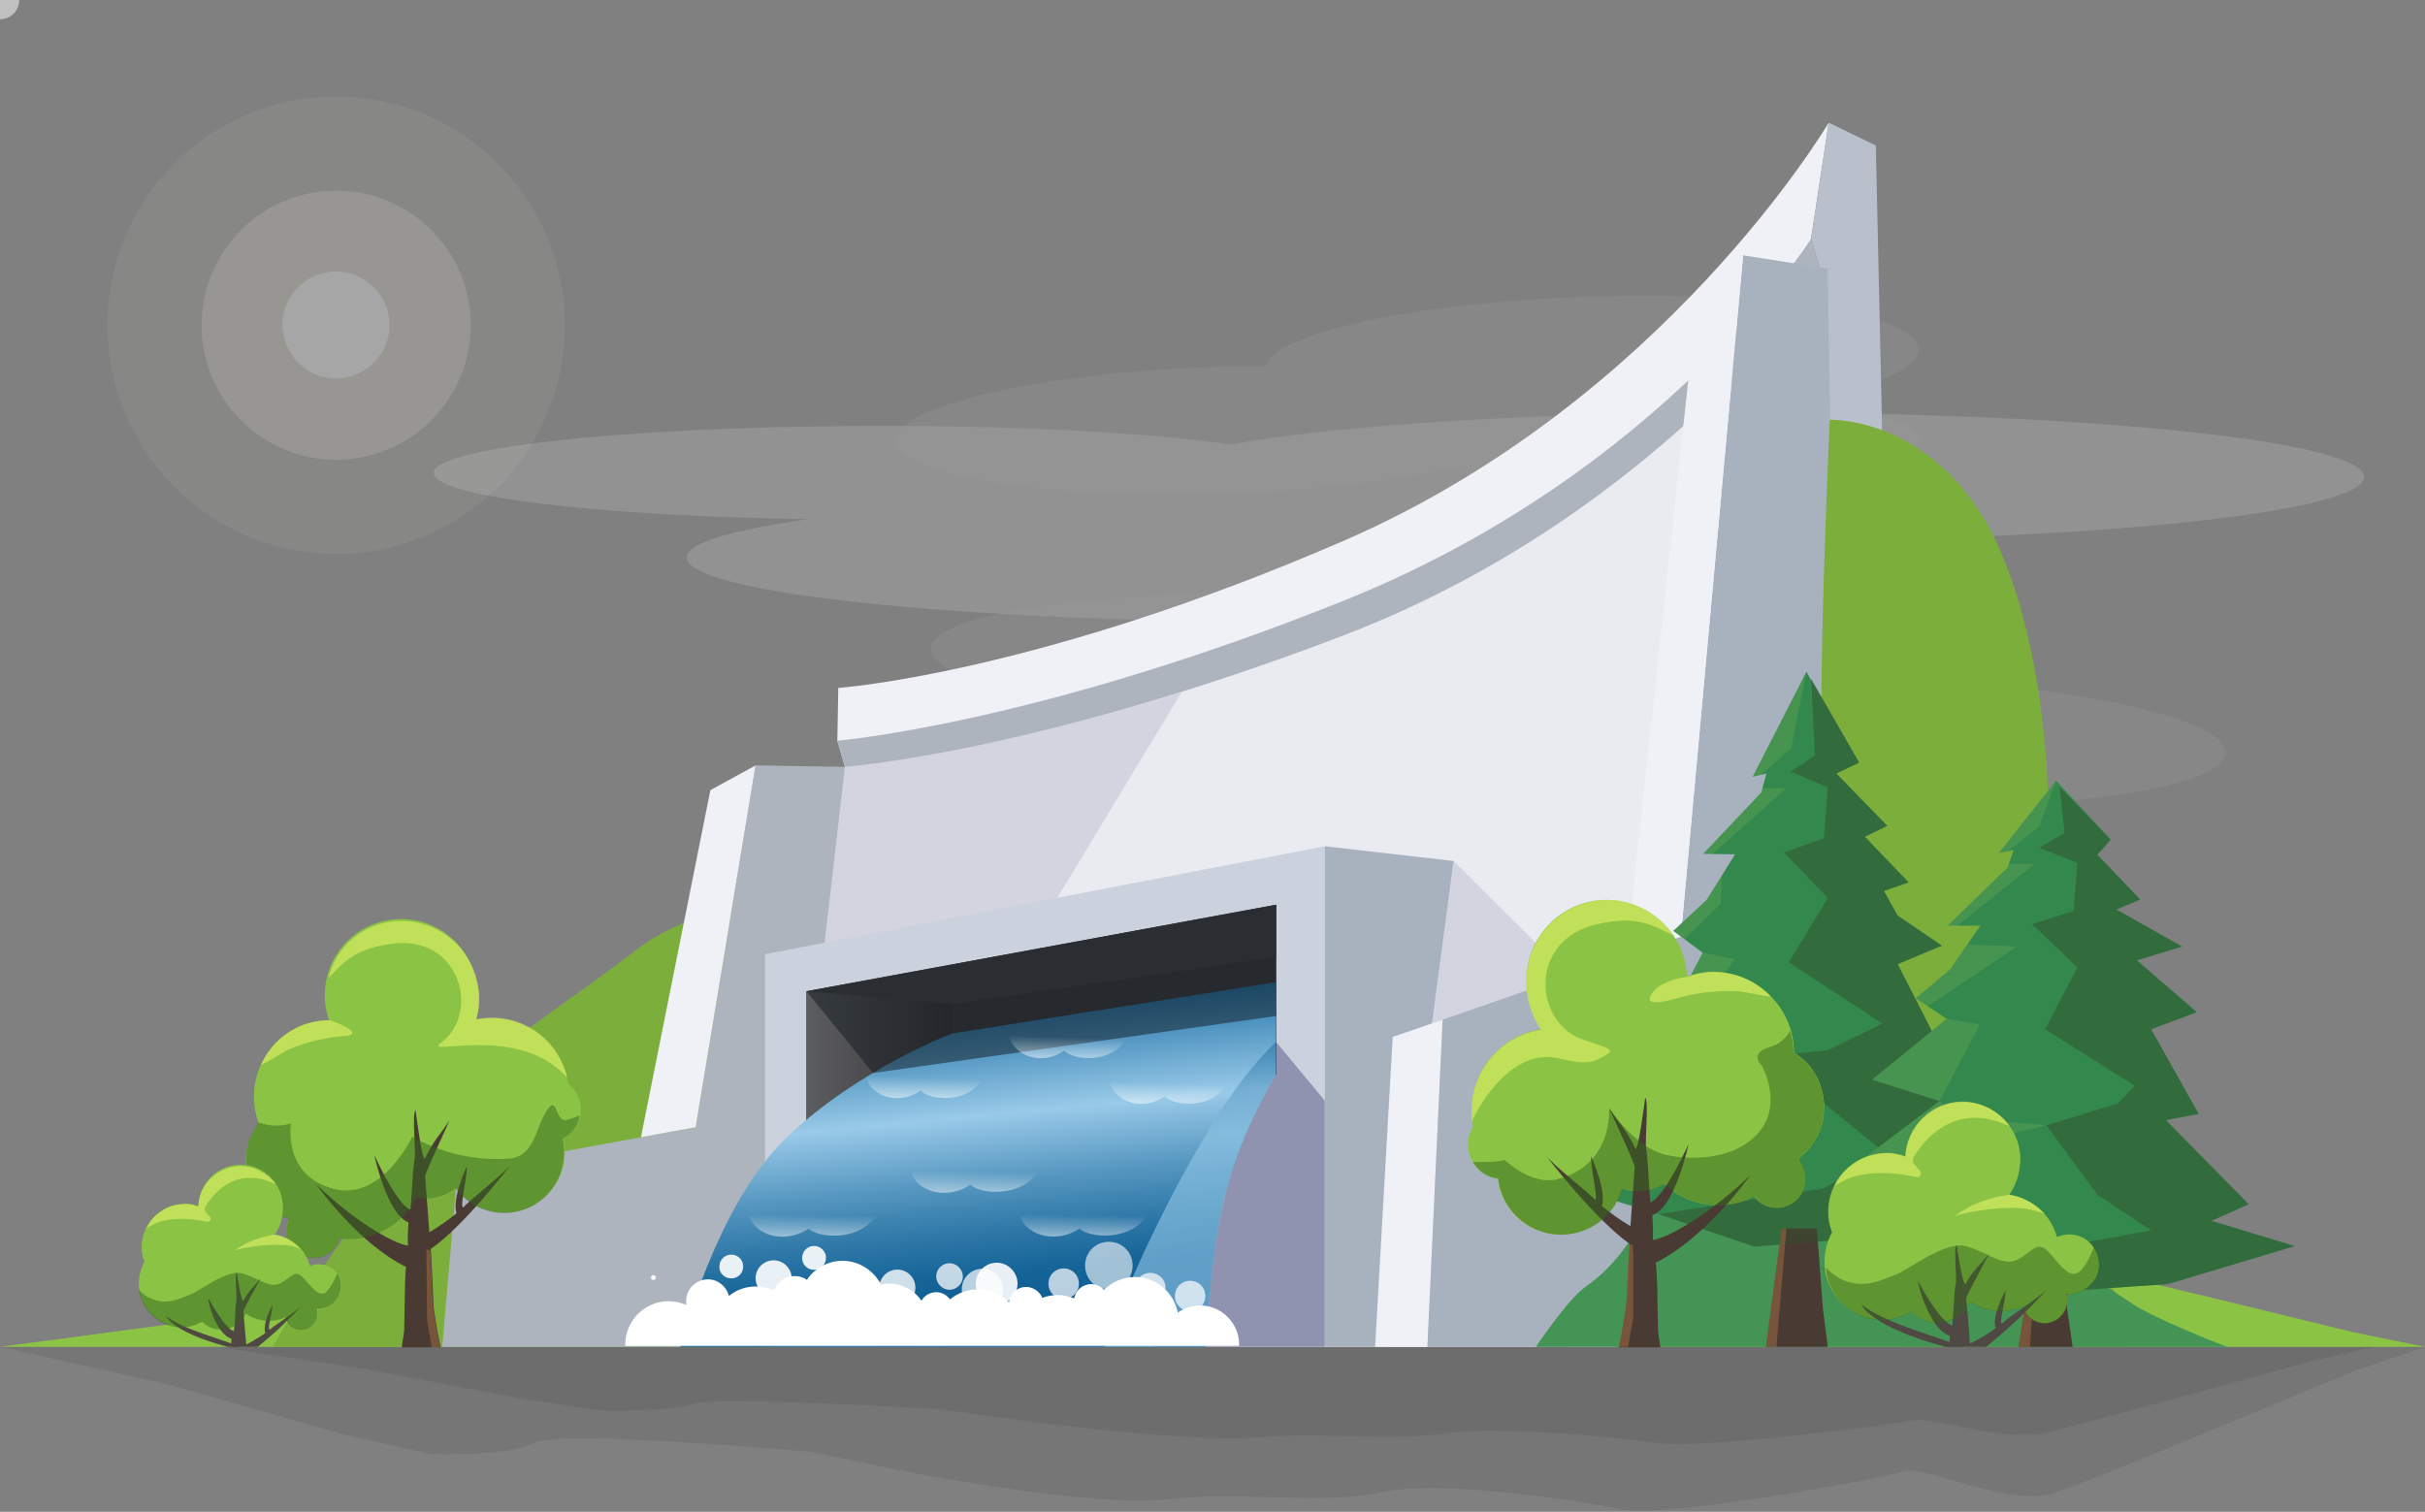 <svg id="ee-ilu-hydro" xmlns="http://www.w3.org/2000/svg" xmlns:xlink="http://www.w3.org/1999/xlink" viewBox="0 0 510 318" shape-rendering="geometricPrecision" text-rendering="geometricPrecision" style="background-color:transparent"><rect x="0" y="0" width="510" height="318" fill="#808080" stroke="none"/><style><![CDATA[#ee-ilu-hydro-path3_ts {animation: ee-ilu-hydro-path3_ts__ts 10000ms linear infinite normal forwards}@keyframes ee-ilu-hydro-path3_ts__ts { 0% {transform: translate(296.05px,83.1px) scale(1,1)} 50% {transform: translate(296.05px,83.1px) scale(1.231,1.231)} 100% {transform: translate(296.05px,83.1px) scale(1,1)}} #ee-ilu-hydro-path4_ts {animation: ee-ilu-hydro-path4_ts__ts 10000ms linear infinite normal forwards}@keyframes ee-ilu-hydro-path4_ts__ts { 0% {transform: translate(331.85px,147.4px) scale(1,1)} 50% {transform: translate(331.85px,147.4px) scale(1.286,1.513)} 100% {transform: translate(331.85px,147.4px) scale(1,1)}} #ee-ilu-hydro-path5_ts {animation: ee-ilu-hydro-path5_ts__ts 10000ms linear infinite normal forwards}@keyframes ee-ilu-hydro-path5_ts__ts { 0% {transform: translate(294.222px,108.8px) scale(1,1)} 50% {transform: translate(294.222px,108.8px) scale(1.058,1.404)} 100% {transform: translate(294.222px,108.8px) scale(1,1)}} #ee-ilu-hydro-path5 {animation: ee-ilu-hydro-path5_c_o 10000ms linear infinite normal forwards}@keyframes ee-ilu-hydro-path5_c_o { 0% {opacity: 0.7} 50% {opacity: 0.35} 100% {opacity: 0.7}} #ee-ilu-hydro-sun_ts {animation: ee-ilu-hydro-sun_ts__ts 10000ms linear infinite normal forwards}@keyframes ee-ilu-hydro-sun_ts__ts { 0% {transform: translate(70.7px,68.4px) scale(1,1)} 50% {transform: translate(70.7px,68.4px) scale(1.401,1.401)} 100% {transform: translate(70.7px,68.4px) scale(1,1)}} #ee-ilu-hydro-bird-2_to {animation: ee-ilu-hydro-bird-2_to__to 10000ms linear infinite normal forwards}@keyframes ee-ilu-hydro-bird-2_to__to { 0% {offset-distance: 0%} 50% {offset-distance: 50%} 100% {offset-distance: 100%}} #ee-ilu-hydro-bird-2_ts {animation: ee-ilu-hydro-bird-2_ts__ts 10000ms linear infinite normal forwards}@keyframes ee-ilu-hydro-bird-2_ts__ts { 0% {transform: scale(0.68,0.68)} 8% {transform: scale(1,1)} 82% {transform: scale(1,1)} 100% {transform: scale(0.67,0.67)}} #ee-ilu-hydro-bird-2 {animation: ee-ilu-hydro-bird-2_c_o 10000ms linear infinite normal forwards}@keyframes ee-ilu-hydro-bird-2_c_o { 0% {opacity: 0} 8% {opacity: 1} 82% {opacity: 1} 100% {opacity: 0}} #ee-ilu-hydro-leve-kridlo-2_tr {animation: ee-ilu-hydro-leve-kridlo-2_tr__tr 10000ms linear infinite normal forwards}@keyframes ee-ilu-hydro-leve-kridlo-2_tr__tr { 0% {transform: translate(483.506px,144.667px) rotate(10.981deg)} 3% {transform: translate(483.506px,144.667px) rotate(10.981deg)} 5% {transform: translate(483.506px,144.667px) rotate(-64.713deg)} 7% {transform: translate(483.506px,144.667px) rotate(10.981deg)} 9% {transform: translate(483.506px,144.667px) rotate(-64.713deg)} 11% {transform: translate(483.506px,144.667px) rotate(10.981deg)} 13% {transform: translate(483.506px,144.667px) rotate(-64.713deg)} 15% {transform: translate(483.506px,144.667px) rotate(10.981deg)} 17% {transform: translate(483.506px,144.667px) rotate(-64.713deg)} 19% {transform: translate(483.506px,144.667px) rotate(10.981deg)} 21% {transform: translate(483.506px,144.667px) rotate(-64.713deg)} 23% {transform: translate(483.506px,144.667px) rotate(10.981deg)} 25% {transform: translate(483.506px,144.667px) rotate(-64.713deg)} 27% {transform: translate(483.506px,144.667px) rotate(10.981deg)} 29% {transform: translate(483.506px,144.667px) rotate(-64.713deg)} 31% {transform: translate(483.506px,144.667px) rotate(10.981deg)} 33% {transform: translate(483.506px,144.667px) rotate(-64.713deg)} 35% {transform: translate(483.506px,144.667px) rotate(10.981deg)} 37% {transform: translate(483.506px,144.667px) rotate(-64.713deg)} 39% {transform: translate(483.506px,144.667px) rotate(10.981deg)} 41% {transform: translate(483.506px,144.667px) rotate(-64.713deg)} 43% {transform: translate(483.506px,144.667px) rotate(10.981deg)} 45% {transform: translate(483.506px,144.667px) rotate(-64.713deg)} 47% {transform: translate(483.506px,144.667px) rotate(10.981deg)} 49% {transform: translate(483.506px,144.667px) rotate(-64.713deg)} 51% {transform: translate(483.506px,144.667px) rotate(10.981deg)} 53% {transform: translate(483.506px,144.667px) rotate(-64.713deg)} 55% {transform: translate(483.506px,144.667px) rotate(10.981deg)} 57% {transform: translate(483.506px,144.667px) rotate(-64.713deg)} 59% {transform: translate(483.506px,144.667px) rotate(10.981deg)} 61% {transform: translate(483.506px,144.667px) rotate(-64.713deg)} 63% {transform: translate(483.506px,144.667px) rotate(10.981deg)} 65% {transform: translate(483.506px,144.667px) rotate(-64.713deg)} 67% {transform: translate(483.506px,144.667px) rotate(10.981deg)} 69% {transform: translate(483.506px,144.667px) rotate(-64.713deg)} 71% {transform: translate(483.506px,144.667px) rotate(10.981deg)} 73% {transform: translate(483.506px,144.667px) rotate(-64.713deg)} 75% {transform: translate(483.506px,144.667px) rotate(10.981deg)} 77% {transform: translate(483.506px,144.667px) rotate(-64.713deg)} 79% {transform: translate(483.506px,144.667px) rotate(10.981deg)} 81% {transform: translate(483.506px,144.667px) rotate(-64.713deg)} 83% {transform: translate(483.506px,144.667px) rotate(10.981deg)} 85% {transform: translate(483.506px,144.667px) rotate(-64.713deg)} 87% {transform: translate(483.506px,144.667px) rotate(10.981deg)} 89% {transform: translate(483.506px,144.667px) rotate(-64.713deg)} 91% {transform: translate(483.506px,144.667px) rotate(10.981deg)} 93% {transform: translate(483.506px,144.667px) rotate(-64.713deg)} 95% {transform: translate(483.506px,144.667px) rotate(10.981deg)} 97% {transform: translate(483.506px,144.667px) rotate(-64.713deg)} 99% {transform: translate(483.506px,144.667px) rotate(10.981deg)} 100% {transform: translate(483.506px,144.667px) rotate(0deg)}} #ee-ilu-hydro-prave-kridlo-2_tr {animation: ee-ilu-hydro-prave-kridlo-2_tr__tr 10000ms linear infinite normal forwards}@keyframes ee-ilu-hydro-prave-kridlo-2_tr__tr { 0% {transform: translate(483.546px,144.647px) rotate(-21.856deg)} 3% {transform: translate(483.546px,144.647px) rotate(-21.856deg)} 5% {transform: translate(483.546px,144.647px) rotate(30.651deg)} 7% {transform: translate(483.546px,144.647px) rotate(-21.856deg)} 9% {transform: translate(483.546px,144.647px) rotate(30.651deg)} 11% {transform: translate(483.546px,144.647px) rotate(-21.856deg)} 13% {transform: translate(483.546px,144.647px) rotate(30.651deg)} 15% {transform: translate(483.546px,144.647px) rotate(-21.856deg)} 17% {transform: translate(483.546px,144.647px) rotate(30.651deg)} 19% {transform: translate(483.546px,144.647px) rotate(-21.856deg)} 21% {transform: translate(483.546px,144.647px) rotate(30.651deg)} 23% {transform: translate(483.546px,144.647px) rotate(-21.856deg)} 25% {transform: translate(483.546px,144.647px) rotate(30.651deg)} 27% {transform: translate(483.546px,144.647px) rotate(-21.856deg)} 29% {transform: translate(483.546px,144.647px) rotate(30.651deg)} 31% {transform: translate(483.546px,144.647px) rotate(-21.856deg)} 33% {transform: translate(483.546px,144.647px) rotate(30.651deg)} 35% {transform: translate(483.546px,144.647px) rotate(-21.856deg)} 37% {transform: translate(483.546px,144.647px) rotate(30.651deg)} 39% {transform: translate(483.546px,144.647px) rotate(-21.856deg)} 41% {transform: translate(483.546px,144.647px) rotate(30.651deg)} 43% {transform: translate(483.546px,144.647px) rotate(-21.856deg)} 45% {transform: translate(483.546px,144.647px) rotate(30.651deg)} 47% {transform: translate(483.546px,144.647px) rotate(-21.856deg)} 49% {transform: translate(483.546px,144.647px) rotate(30.651deg)} 51% {transform: translate(483.546px,144.647px) rotate(-21.856deg)} 53% {transform: translate(483.546px,144.647px) rotate(30.651deg)} 55% {transform: translate(483.546px,144.647px) rotate(-21.856deg)} 57% {transform: translate(483.546px,144.647px) rotate(30.651deg)} 59% {transform: translate(483.546px,144.647px) rotate(-21.856deg)} 61% {transform: translate(483.546px,144.647px) rotate(30.651deg)} 63% {transform: translate(483.546px,144.647px) rotate(-21.856deg)} 65% {transform: translate(483.546px,144.647px) rotate(30.651deg)} 67% {transform: translate(483.546px,144.647px) rotate(-21.856deg)} 69% {transform: translate(483.546px,144.647px) rotate(30.651deg)} 71% {transform: translate(483.546px,144.647px) rotate(-21.856deg)} 73% {transform: translate(483.546px,144.647px) rotate(30.651deg)} 75% {transform: translate(483.546px,144.647px) rotate(-21.856deg)} 77% {transform: translate(483.546px,144.647px) rotate(30.651deg)} 79% {transform: translate(483.546px,144.647px) rotate(-21.856deg)} 81% {transform: translate(483.546px,144.647px) rotate(30.651deg)} 83% {transform: translate(483.546px,144.647px) rotate(-21.856deg)} 85% {transform: translate(483.546px,144.647px) rotate(30.651deg)} 87% {transform: translate(483.546px,144.647px) rotate(-21.856deg)} 89% {transform: translate(483.546px,144.647px) rotate(30.651deg)} 91% {transform: translate(483.546px,144.647px) rotate(-21.856deg)} 93% {transform: translate(483.546px,144.647px) rotate(30.651deg)} 95% {transform: translate(483.546px,144.647px) rotate(-21.856deg)} 97% {transform: translate(483.546px,144.647px) rotate(30.651deg)} 99% {transform: translate(483.546px,144.647px) rotate(-21.856deg)} 100% {transform: translate(483.546px,144.647px) rotate(4.398deg)}} #ee-ilu-hydro-bird-1_to {animation: ee-ilu-hydro-bird-1_to__to 10000ms linear infinite normal forwards}@keyframes ee-ilu-hydro-bird-1_to__to { 0% {offset-distance: 0%;animation-timing-function: cubic-bezier(0.42,0,1,1)} 15% {offset-distance: 25%;animation-timing-function: cubic-bezier(0.42,0,0.58,1)} 50% {offset-distance: 50%} 85% {offset-distance: 75%} 100% {offset-distance: 100%}} #ee-ilu-hydro-bird-1_tr {animation: ee-ilu-hydro-bird-1_tr__tr 10000ms linear infinite normal forwards}@keyframes ee-ilu-hydro-bird-1_tr__tr { 0% {transform: rotate(0deg)} 30% {transform: rotate(0deg)} 50% {transform: rotate(-29.148deg)} 85% {transform: rotate(-4.388deg)} 100% {transform: rotate(5.926deg)}} #ee-ilu-hydro-bird-1_ts {animation: ee-ilu-hydro-bird-1_ts__ts 10000ms linear infinite normal forwards}@keyframes ee-ilu-hydro-bird-1_ts__ts { 0% {transform: scale(0.48,0.48)} 15% {transform: scale(1,1)} 85% {transform: scale(1,1)} 100% {transform: scale(0.58,0.58)}} #ee-ilu-hydro-bird-1 {animation: ee-ilu-hydro-bird-1_c_o 10000ms linear infinite normal forwards}@keyframes ee-ilu-hydro-bird-1_c_o { 0% {opacity: 0} 15% {opacity: 1} 85% {opacity: 1} 100% {opacity: 0}} #ee-ilu-hydro-leve-kridlo_tr {animation: ee-ilu-hydro-leve-kridlo_tr__tr 10000ms linear infinite normal forwards}@keyframes ee-ilu-hydro-leve-kridlo_tr__tr { 0% {transform: translate(472.672px,132.915px) rotate(17.021deg)} 3% {transform: translate(472.672px,132.915px) rotate(-22.861deg)} 6% {transform: translate(472.672px,132.915px) rotate(17.021deg)} 9% {transform: translate(472.672px,132.915px) rotate(-22.861deg)} 12% {transform: translate(472.672px,132.915px) rotate(17.021deg)} 15% {transform: translate(472.672px,132.915px) rotate(-22.861deg)} 18% {transform: translate(472.672px,132.915px) rotate(17.021deg)} 21% {transform: translate(472.672px,132.915px) rotate(-22.861deg)} 24% {transform: translate(472.672px,132.915px) rotate(17.021deg)} 27% {transform: translate(472.672px,132.915px) rotate(-22.861deg)} 30% {transform: translate(472.672px,132.915px) rotate(17.021deg)} 33% {transform: translate(472.672px,132.915px) rotate(-22.861deg)} 36% {transform: translate(472.672px,132.915px) rotate(17.021deg)} 39% {transform: translate(472.672px,132.915px) rotate(-22.861deg)} 42% {transform: translate(472.672px,132.915px) rotate(17.021deg)} 45% {transform: translate(472.672px,132.915px) rotate(-22.861deg)} 48% {transform: translate(472.672px,132.915px) rotate(17.021deg)} 51% {transform: translate(472.672px,132.915px) rotate(-22.861deg)} 54% {transform: translate(472.672px,132.915px) rotate(17.021deg)} 57% {transform: translate(472.672px,132.915px) rotate(-22.861deg)} 60% {transform: translate(472.672px,132.915px) rotate(17.021deg)} 63% {transform: translate(472.672px,132.915px) rotate(-22.861deg)} 66% {transform: translate(472.672px,132.915px) rotate(17.021deg)} 69% {transform: translate(472.672px,132.915px) rotate(-22.861deg)} 72% {transform: translate(472.672px,132.915px) rotate(17.021deg)} 75% {transform: translate(472.672px,132.915px) rotate(-22.861deg)} 78% {transform: translate(472.672px,132.915px) rotate(17.021deg)} 81% {transform: translate(472.672px,132.915px) rotate(-22.861deg)} 84% {transform: translate(472.672px,132.915px) rotate(17.021deg)} 87% {transform: translate(472.672px,132.915px) rotate(-22.861deg)} 90% {transform: translate(472.672px,132.915px) rotate(17.021deg)} 93% {transform: translate(472.672px,132.915px) rotate(-22.861deg)} 96% {transform: translate(472.672px,132.915px) rotate(17.021deg)} 99% {transform: translate(472.672px,132.915px) rotate(-22.861deg)} 100% {transform: translate(472.672px,132.915px) rotate(0deg)}} #ee-ilu-hydro-prave-kridlo_tr {animation: ee-ilu-hydro-prave-kridlo_tr__tr 10000ms linear infinite normal forwards}@keyframes ee-ilu-hydro-prave-kridlo_tr__tr { 0% {transform: translate(471.243px,134.5px) rotate(-19.734deg)} 3% {transform: translate(471.243px,134.5px) rotate(25.792deg)} 6% {transform: translate(471.243px,134.5px) rotate(-19.734deg)} 9% {transform: translate(471.243px,134.5px) rotate(25.792deg)} 12% {transform: translate(471.243px,134.5px) rotate(-19.734deg)} 15% {transform: translate(471.243px,134.5px) rotate(25.792deg)} 18% {transform: translate(471.243px,134.5px) rotate(-19.734deg)} 21% {transform: translate(471.243px,134.5px) rotate(25.792deg)} 24% {transform: translate(471.243px,134.5px) rotate(-19.734deg)} 27% {transform: translate(471.243px,134.5px) rotate(25.792deg)} 30% {transform: translate(471.243px,134.5px) rotate(-19.734deg)} 33% {transform: translate(471.243px,134.5px) rotate(25.792deg)} 36% {transform: translate(471.243px,134.5px) rotate(-19.734deg)} 39% {transform: translate(471.243px,134.5px) rotate(25.792deg)} 42% {transform: translate(471.243px,134.5px) rotate(-19.734deg)} 45% {transform: translate(471.243px,134.5px) rotate(25.792deg)} 48% {transform: translate(471.243px,134.5px) rotate(-19.734deg)} 51% {transform: translate(471.243px,134.5px) rotate(25.792deg)} 54% {transform: translate(471.243px,134.5px) rotate(-19.734deg)} 57% {transform: translate(471.243px,134.5px) rotate(25.792deg)} 60% {transform: translate(471.243px,134.5px) rotate(-19.734deg)} 63% {transform: translate(471.243px,134.5px) rotate(25.792deg)} 66% {transform: translate(471.243px,134.5px) rotate(-19.734deg)} 69% {transform: translate(471.243px,134.5px) rotate(25.792deg)} 72% {transform: translate(471.243px,134.5px) rotate(-19.734deg)} 75% {transform: translate(471.243px,134.5px) rotate(25.792deg)} 78% {transform: translate(471.243px,134.5px) rotate(-19.734deg)} 81% {transform: translate(471.243px,134.5px) rotate(25.792deg)} 84% {transform: translate(471.243px,134.5px) rotate(-19.734deg)} 87% {transform: translate(471.243px,134.5px) rotate(25.792deg)} 90% {transform: translate(471.243px,134.5px) rotate(-19.734deg)} 93% {transform: translate(471.243px,134.5px) rotate(25.792deg)} 96% {transform: translate(471.243px,134.5px) rotate(-19.734deg)} 99% {transform: translate(471.243px,134.5px) rotate(25.792deg)} 100% {transform: translate(471.243px,134.5px) rotate(10.616deg)}} #ee-ilu-hydro-vlnky_ts {animation: ee-ilu-hydro-vlnky_ts__ts 10000ms linear infinite normal forwards}@keyframes ee-ilu-hydro-vlnky_ts__ts { 0% {transform: translate(209.572px,261.161px) scale(1,1)} 10% {transform: translate(209.572px,261.161px) scale(1,0.386)} 100% {transform: translate(209.572px,261.161px) scale(1,0.386)}} #ee-ilu-hydro-vlnky {animation: ee-ilu-hydro-vlnky_c_o 10000ms linear infinite normal forwards}@keyframes ee-ilu-hydro-vlnky_c_o { 0% {opacity: 1} 10% {opacity: 0.28} 100% {opacity: 0.28}} #ee-ilu-hydro-path20_to {animation: ee-ilu-hydro-path20_to__to 10000ms linear infinite normal forwards}@keyframes ee-ilu-hydro-path20_to__to { 0% {transform: translate(209.6px,270px)} 12% {transform: translate(210.383px,272.816px)} 24% {transform: translate(210.1px,272.3px)} 40% {transform: translate(210.383px,272.816px)} 52% {transform: translate(210.1px,272.3px)} 70% {transform: translate(210.383px,272.816px)} 85% {transform: translate(210.1px,272.3px)} 100% {transform: translate(209.6px,270px)}} #ee-ilu-hydro-path20_ts {animation: ee-ilu-hydro-path20_ts__ts 10000ms linear infinite normal forwards}@keyframes ee-ilu-hydro-path20_ts__ts { 0% {transform: scale(1,1)} 12% {transform: scale(1.549,1.523)} 24% {transform: scale(1,1)} 40% {transform: scale(1.549,1.523)} 52% {transform: scale(1,1)} 70% {transform: scale(1.549,1.523)} 85% {transform: scale(1,1)} 100% {transform: scale(1,1)}} #ee-ilu-hydro-path21_to {animation: ee-ilu-hydro-path21_to__to 10000ms linear infinite normal forwards}@keyframes ee-ilu-hydro-path21_to__to { 0% {transform: translate(199.7px,268.5px)} 18% {transform: translate(199.7px,273.2px)} 32% {transform: translate(201.477px,272.473px)} 52% {transform: translate(200.2px,271.2px)} 67% {transform: translate(199.7px,273.2px)} 81% {transform: translate(202.813px,270.626px)} 100% {transform: translate(199.7px,268.5px)}} #ee-ilu-hydro-path21_ts {animation: ee-ilu-hydro-path21_ts__ts 10000ms linear infinite normal forwards}@keyframes ee-ilu-hydro-path21_ts__ts { 0% {transform: scale(1,1)} 18% {transform: scale(1.732,1.732)} 32% {transform: scale(1.633,1.633)} 52% {transform: scale(1,1)} 67% {transform: scale(1.732,1.732)} 81% {transform: scale(1.633,1.633)} 100% {transform: scale(1,1)}} #ee-ilu-hydro-path22_to {animation: ee-ilu-hydro-path22_to__to 10000ms linear infinite normal forwards}@keyframes ee-ilu-hydro-path22_to__to { 0% {transform: translate(153.797px,266.4px)} 10% {transform: translate(154.285px,271.75px)} 27% {transform: translate(155.696px,269.3px)} 44% {transform: translate(154.254px,266.625px)} 62% {transform: translate(154.285px,271.75px)} 79% {transform: translate(155.696px,269.3px)} 100% {transform: translate(153.797px,266.4px)}} #ee-ilu-hydro-path22_ts {animation: ee-ilu-hydro-path22_ts__ts 10000ms linear infinite normal forwards}@keyframes ee-ilu-hydro-path22_ts__ts { 0% {transform: scale(1,1)} 10% {transform: scale(1.909,1.909)} 27% {transform: scale(1.28,1.28)} 44% {transform: scale(0.748,0.748)} 62% {transform: scale(1.909,1.909)} 79% {transform: scale(1.28,1.28)} 100% {transform: scale(1,1)}} #ee-ilu-hydro-path23_to {animation: ee-ilu-hydro-path23_to__to 10000ms linear infinite normal forwards}@keyframes ee-ilu-hydro-path23_to__to { 0% {transform: translate(138.1px,269.4px)} 16% {transform: translate(138.1px,262.454px);animation-timing-function: step-end} 17% {transform: translate(140.5px,278.496px)} 30% {transform: translate(138.1px,262.454px);animation-timing-function: step-end} 31% {transform: translate(140.5px,278.496px)} 45% {transform: translate(138.1px,262.454px);animation-timing-function: step-end} 46% {transform: translate(140.5px,278.496px)} 60% {transform: translate(138.1px,262.454px);animation-timing-function: step-end} 61% {transform: translate(140.5px,278.496px)} 74% {transform: translate(138.1px,262.454px);animation-timing-function: step-end} 75% {transform: translate(140.5px,278.496px)} 89% {transform: translate(138.1px,262.454px);animation-timing-function: step-end} 90% {transform: translate(140.5px,278.496px)} 100% {transform: translate(138.1px,269.4px)}} #ee-ilu-hydro-path23_ts {animation: ee-ilu-hydro-path23_ts__ts 10000ms linear infinite normal forwards}@keyframes ee-ilu-hydro-path23_ts__ts { 0% {transform: scale(1,1)} 16% {transform: scale(1.92,1.92);animation-timing-function: step-end} 17% {transform: scale(3,3)} 30% {transform: scale(1.92,1.92);animation-timing-function: step-end} 31% {transform: scale(3,3)} 45% {transform: scale(1.92,1.92);animation-timing-function: step-end} 46% {transform: scale(3,3)} 60% {transform: scale(1.92,1.92);animation-timing-function: step-end} 61% {transform: scale(3,3)} 74% {transform: scale(1.92,1.92);animation-timing-function: step-end} 75% {transform: scale(3,3)} 89% {transform: scale(1.92,1.92);animation-timing-function: step-end} 90% {transform: scale(3,3)} 100% {transform: scale(1,1)}} #ee-ilu-hydro-path23 {animation: ee-ilu-hydro-path23_c_o 10000ms linear infinite normal forwards}@keyframes ee-ilu-hydro-path23_c_o { 0% {opacity: 0.9} 16% {opacity: 0;animation-timing-function: step-end} 17% {opacity: 0.9} 30% {opacity: 0;animation-timing-function: step-end} 31% {opacity: 0.9} 45% {opacity: 0;animation-timing-function: step-end} 46% {opacity: 0.9} 60% {opacity: 0;animation-timing-function: step-end} 61% {opacity: 0.9} 74% {opacity: 0;animation-timing-function: step-end} 75% {opacity: 0.9} 89% {opacity: 0;animation-timing-function: step-end} 90% {opacity: 0.9} 100% {opacity: 0.9}} #ee-ilu-hydro-path24_to {animation: ee-ilu-hydro-path24_to__to 10000ms linear infinite normal forwards}@keyframes ee-ilu-hydro-path24_to__to { 0% {transform: translate(171.203px,264.589px)} 8% {transform: translate(171.203px,264.589px)} 17% {transform: translate(171.978px,267.906px)} 27% {transform: translate(171.203px,264.589px)} 35% {transform: translate(171.203px,264.589px)} 44% {transform: translate(171.978px,267.906px)} 57% {transform: translate(171.203px,264.589px)} 65% {transform: translate(171.203px,264.589px)} 74% {transform: translate(171.978px,267.906px)} 83% {transform: translate(171.203px,264.589px)} 91% {transform: translate(171.203px,264.589px)} 100% {transform: translate(171.203px,264.589px)}} #ee-ilu-hydro-path24_ts {animation: ee-ilu-hydro-path24_ts__ts 10000ms linear infinite normal forwards}@keyframes ee-ilu-hydro-path24_ts__ts { 0% {transform: scale(1,1)} 8% {transform: scale(0.601,0.601)} 17% {transform: scale(1.578,1.578)} 27% {transform: scale(1,1)} 35% {transform: scale(0.601,0.601)} 44% {transform: scale(1.578,1.578)} 57% {transform: scale(1,1)} 65% {transform: scale(0.601,0.601)} 74% {transform: scale(1.578,1.578)} 83% {transform: scale(1,1)} 91% {transform: scale(0.601,0.601)} 100% {transform: scale(1,1)}} #ee-ilu-hydro-path25_to {animation: ee-ilu-hydro-path25_to__to 10000ms linear infinite normal forwards}@keyframes ee-ilu-hydro-path25_to__to { 0% {transform: translate(162.7px,268.9px)} 15% {transform: translate(162.406px,271.728px)} 37% {transform: translate(166.129px,268.729px)} 52% {transform: translate(162.035px,269.165px)} 66% {transform: translate(162.406px,271.728px)} 88% {transform: translate(166.129px,268.729px)} 100% {transform: translate(162.7px,268.9px)}} #ee-ilu-hydro-path25_ts {animation: ee-ilu-hydro-path25_ts__ts 10000ms linear infinite normal forwards}@keyframes ee-ilu-hydro-path25_ts__ts { 0% {transform: scale(1,1)} 15% {transform: scale(1.365,1.365)} 37% {transform: scale(1.271,1.271)} 52% {transform: scale(0.825,0.825)} 66% {transform: scale(1.365,1.365)} 88% {transform: scale(1.271,1.271)} 100% {transform: scale(1,1)}} #ee-ilu-hydro-path26_to {animation: ee-ilu-hydro-path26_to__to 10000ms linear infinite normal forwards}@keyframes ee-ilu-hydro-path26_to__to { 0% {transform: translate(188.716px,270.849px)} 10% {transform: translate(187.167px,268.6px)} 27% {transform: translate(190.4px,269.479px)} 42% {transform: translate(186.472px,269.155px)} 58% {transform: translate(189.469px,270.902px)} 75% {transform: translate(190.4px,269.479px)} 90% {transform: translate(186.472px,269.155px)} 100% {transform: translate(190.01px,268.116px)}} #ee-ilu-hydro-path26_ts {animation: ee-ilu-hydro-path26_ts__ts 10000ms linear infinite normal forwards}@keyframes ee-ilu-hydro-path26_ts__ts { 0% {transform: scale(1,1)} 10% {transform: scale(1.351,1.351)} 27% {transform: scale(0.81,0.81)} 42% {transform: scale(1.112,1.112)} 58% {transform: scale(1.351,1.351)} 75% {transform: scale(0.81,0.81)} 90% {transform: scale(1.112,1.112)} 100% {transform: scale(1,1)}} #ee-ilu-hydro-path27_to {animation: ee-ilu-hydro-path27_to__to 10000ms linear infinite normal forwards}@keyframes ee-ilu-hydro-path27_to__to { 0% {transform: translate(241.902px,270.939px)} 50% {transform: translate(241.272px,268.966px)} 100% {transform: translate(243.988px,268.43px)}} #ee-ilu-hydro-path27_ts {animation: ee-ilu-hydro-path27_ts__ts 10000ms linear infinite normal forwards}@keyframes ee-ilu-hydro-path27_ts__ts { 0% {transform: scale(1,1)} 50% {transform: scale(1.578,1.578)} 100% {transform: scale(1,1)}} #ee-ilu-hydro-path28_to {animation: ee-ilu-hydro-path28_to__to 10000ms linear infinite normal forwards}@keyframes ee-ilu-hydro-path28_to__to { 0% {transform: translate(223.7px,270px)} 25% {transform: translate(221.638px,268.662px)} 50% {transform: translate(223.089px,272.386px)} 100% {transform: translate(223.7px,270px)}} #ee-ilu-hydro-path28_ts {animation: ee-ilu-hydro-path28_ts__ts 10000ms linear infinite normal forwards}@keyframes ee-ilu-hydro-path28_ts__ts { 0% {transform: scale(1,1)} 11% {transform: scale(1.459,1.459)} 25% {transform: scale(0.546,0.546)} 50% {transform: scale(1.568,1.568)} 78% {transform: scale(0.797,0.797)} 100% {transform: scale(1,1)}} #ee-ilu-hydro-path29_to {animation: ee-ilu-hydro-path29_to__to 10000ms linear infinite normal forwards}@keyframes ee-ilu-hydro-path29_to__to { 0% {transform: translate(233.2px,266.2px)} 46% {transform: translate(232.3px,269.387px)} 100% {transform: translate(233.2px,266.2px)}} #ee-ilu-hydro-path29_ts {animation: ee-ilu-hydro-path29_ts__ts 10000ms linear infinite normal forwards}@keyframes ee-ilu-hydro-path29_ts__ts { 0% {transform: scale(1,1)} 19% {transform: scale(0.372,0.372)} 46% {transform: scale(0.745,0.745)} 74% {transform: scale(0.372,0.372)} 100% {transform: scale(1,1)}} #ee-ilu-hydro-path30_to {animation: ee-ilu-hydro-path30_to__to 10000ms linear infinite normal forwards}@keyframes ee-ilu-hydro-path30_to__to { 0% {transform: translate(250.3px,272.6px)} 30% {transform: translate(248.5px,273.727px)} 82% {transform: translate(248.5px,273.727px)} 99.8% {transform: translate(250.3px,272.6px)} 100% {transform: translate(250.3px,272.6px)}} #ee-ilu-hydro-path30_ts {animation: ee-ilu-hydro-path30_ts__ts 10000ms linear infinite normal forwards}@keyframes ee-ilu-hydro-path30_ts__ts { 0% {transform: scale(1,1)} 12% {transform: scale(0.455,0.455)} 30% {transform: scale(1.02,1.02)} 57% {transform: scale(0.455,0.455)} 82% {transform: scale(1.02,1.02)} 99.8% {transform: scale(1,1)} 100% {transform: scale(1,1)}} #ee-ilu-hydro-path31_to {animation: ee-ilu-hydro-path31_to__to 10000ms linear infinite normal forwards}@keyframes ee-ilu-hydro-path31_to__to { 0% {transform: translate(147.252px,271.994px)} 9% {transform: translate(146.85px,254.499px);animation-timing-function: step-end} 10% {transform: translate(147.252px,271.994px)} 19% {transform: translate(146.85px,254.499px);animation-timing-function: step-end} 20% {transform: translate(147.252px,271.994px)} 29% {transform: translate(146.85px,254.499px);animation-timing-function: step-end} 30% {transform: translate(147.252px,271.994px)} 39% {transform: translate(146.85px,254.499px);animation-timing-function: step-end} 40% {transform: translate(147.252px,271.994px)} 49% {transform: translate(146.85px,254.499px);animation-timing-function: step-end} 50% {transform: translate(147.252px,271.994px)} 59% {transform: translate(146.85px,254.499px);animation-timing-function: step-end} 60% {transform: translate(147.252px,271.994px)} 69% {transform: translate(146.85px,254.499px);animation-timing-function: step-end} 70% {transform: translate(147.252px,271.994px)} 79% {transform: translate(146.85px,254.499px);animation-timing-function: step-end} 80% {transform: translate(147.252px,271.994px)} 89% {transform: translate(146.85px,254.499px);animation-timing-function: step-end} 90% {transform: translate(147.252px,271.994px)} 100% {transform: translate(146.85px,254.499px)}} #ee-ilu-hydro-path31_ts {animation: ee-ilu-hydro-path31_ts__ts 10000ms linear infinite normal forwards}@keyframes ee-ilu-hydro-path31_ts__ts { 0% {transform: scale(12.078,12.078)} 9% {transform: scale(3.81,3.81);animation-timing-function: step-end} 10% {transform: scale(12.078,12.078)} 19% {transform: scale(3.81,3.81);animation-timing-function: step-end} 20% {transform: scale(12.078,12.078)} 29% {transform: scale(3.81,3.81);animation-timing-function: step-end} 30% {transform: scale(12.078,12.078)} 39% {transform: scale(3.81,3.81);animation-timing-function: step-end} 40% {transform: scale(12.078,12.078)} 49% {transform: scale(3.81,3.81);animation-timing-function: step-end} 50% {transform: scale(12.078,12.078)} 59% {transform: scale(3.81,3.81);animation-timing-function: step-end} 60% {transform: scale(12.078,12.078)} 69% {transform: scale(3.81,3.81);animation-timing-function: step-end} 70% {transform: scale(12.078,12.078)} 79% {transform: scale(3.81,3.81);animation-timing-function: step-end} 80% {transform: scale(12.078,12.078)} 89% {transform: scale(3.81,3.81);animation-timing-function: step-end} 90% {transform: scale(12.078,12.078)} 100% {transform: scale(1,1)}} #ee-ilu-hydro-path31 {animation: ee-ilu-hydro-path31_c_o 10000ms linear infinite normal forwards}@keyframes ee-ilu-hydro-path31_c_o { 0% {opacity: 1} 9% {opacity: 0;animation-timing-function: step-end} 10% {opacity: 1} 19% {opacity: 0;animation-timing-function: step-end} 20% {opacity: 1} 29% {opacity: 0;animation-timing-function: step-end} 30% {opacity: 1} 39% {opacity: 0;animation-timing-function: step-end} 40% {opacity: 1} 49% {opacity: 0;animation-timing-function: step-end} 50% {opacity: 1} 59% {opacity: 0;animation-timing-function: step-end} 60% {opacity: 1} 69% {opacity: 0;animation-timing-function: step-end} 70% {opacity: 1} 79% {opacity: 0;animation-timing-function: step-end} 80% {opacity: 1} 89% {opacity: 0;animation-timing-function: step-end} 90% {opacity: 1} 100% {opacity: 0.7}} #ee-ilu-hydro-path32_to {animation: ee-ilu-hydro-path32_to__to 10000ms linear infinite normal forwards}@keyframes ee-ilu-hydro-path32_to__to { 0% {transform: translate(190.4px,276.158px)} 32% {transform: translate(190.4px,259.4px);animation-timing-function: step-end} 33% {transform: translate(190.4px,276.158px)} 66% {transform: translate(190.4px,259.4px);animation-timing-function: step-end} 67% {transform: translate(190.4px,276.158px)} 100% {transform: translate(190.4px,259.4px)}} #ee-ilu-hydro-path32_ts {animation: ee-ilu-hydro-path32_ts__ts 10000ms linear infinite normal forwards}@keyframes ee-ilu-hydro-path32_ts__ts { 0% {transform: scale(2.718,2.718)} 32% {transform: scale(0.415,0.415);animation-timing-function: step-end} 33% {transform: scale(2.718,2.718)} 66% {transform: scale(0.415,0.415);animation-timing-function: step-end} 67% {transform: scale(2.718,2.718)} 100% {transform: scale(0.415,0.415)}} #ee-ilu-hydro-path32 {animation: ee-ilu-hydro-path32_c_o 10000ms linear infinite normal forwards}@keyframes ee-ilu-hydro-path32_c_o { 0% {opacity: 0} 32% {opacity: 0.232;animation-timing-function: step-end} 33% {opacity: 0} 66% {opacity: 0.232;animation-timing-function: step-end} 67% {opacity: 0} 100% {opacity: 0.232}} #ee-ilu-hydro-path33_to {animation: ee-ilu-hydro-path33_to__to 10000ms linear infinite normal forwards}@keyframes ee-ilu-hydro-path33_to__to { 0% {transform: translate(217.2px,274.227px)} 9% {transform: translate(217.2px,262.1px);animation-timing-function: step-end} 15% {transform: translate(217.2px,274.227px)} 24% {transform: translate(217.2px,262.1px);animation-timing-function: step-end} 30% {transform: translate(217.2px,274.227px)} 39% {transform: translate(217.2px,262.1px);animation-timing-function: step-end} 45% {transform: translate(217.2px,274.227px)} 54% {transform: translate(217.2px,262.1px);animation-timing-function: step-end} 60% {transform: translate(217.2px,274.227px)} 69% {transform: translate(217.2px,262.1px);animation-timing-function: step-end} 75% {transform: translate(217.2px,274.227px)} 84% {transform: translate(217.2px,262.1px);animation-timing-function: step-end} 90% {transform: translate(217.2px,274.227px)} 99% {transform: translate(217.2px,262.1px)} 100% {transform: translate(217.2px,262.1px)}} #ee-ilu-hydro-path33_ts {animation: ee-ilu-hydro-path33_ts__ts 10000ms linear infinite normal forwards}@keyframes ee-ilu-hydro-path33_ts__ts { 0% {transform: scale(1,1)} 9% {transform: scale(1,1)} 14% {transform: scale(0.285,0.285);animation-timing-function: step-end} 15% {transform: scale(1,1)} 24% {transform: scale(1,1)} 29% {transform: scale(0.285,0.285);animation-timing-function: step-end} 30% {transform: scale(1,1)} 39% {transform: scale(1,1)} 44% {transform: scale(0.285,0.285);animation-timing-function: step-end} 45% {transform: scale(1,1)} 54% {transform: scale(1,1)} 59% {transform: scale(0.285,0.285);animation-timing-function: step-end} 60% {transform: scale(1,1)} 69% {transform: scale(1,1)} 74% {transform: scale(0.285,0.285);animation-timing-function: step-end} 75% {transform: scale(1,1)} 84% {transform: scale(1,1)} 89% {transform: scale(0.285,0.285);animation-timing-function: step-end} 90% {transform: scale(1,1)} 95% {transform: scale(1,1)} 100% {transform: scale(0.285,0.285)}} #ee-ilu-hydro-path34_to {animation: ee-ilu-hydro-path34_to__to 10000ms linear infinite normal forwards}@keyframes ee-ilu-hydro-path34_to__to { 0% {offset-distance: 0%} 25% {offset-distance: 14.286%;animation-timing-function: step-end} 25.2% {offset-distance: 28.571%} 51% {offset-distance: 42.857%;animation-timing-function: step-end} 51.2% {offset-distance: 57.143%} 77% {offset-distance: 71.429%;animation-timing-function: step-end} 77.2% {offset-distance: 85.714%} 100% {offset-distance: 100%}} #ee-ilu-hydro-path34_ts {animation: ee-ilu-hydro-path34_ts__ts 10000ms linear infinite normal forwards}@keyframes ee-ilu-hydro-path34_ts__ts { 0% {transform: scale(2.25,2.25)} 20% {transform: scale(1.101,1.101)} 25% {transform: scale(0.347,0.347);animation-timing-function: step-end} 25.2% {transform: scale(2.25,2.25)} 46% {transform: scale(1.101,1.101)} 51% {transform: scale(0.347,0.347);animation-timing-function: step-end} 51.2% {transform: scale(2.25,2.25)} 72% {transform: scale(1.101,1.101)} 77% {transform: scale(0.347,0.347);animation-timing-function: step-end} 77.2% {transform: scale(2.25,2.25)} 95% {transform: scale(1.101,1.101)} 100% {transform: scale(0.347,0.347)}} #ee-ilu-hydro-path34 {animation: ee-ilu-hydro-path34_c_o 10000ms linear infinite normal forwards}@keyframes ee-ilu-hydro-path34_c_o { 0% {opacity: 0.5} 25% {opacity: 0.11;animation-timing-function: step-end} 25.2% {opacity: 0.5} 51% {opacity: 0.11;animation-timing-function: step-end} 51.2% {opacity: 0.5} 77% {opacity: 0.11;animation-timing-function: step-end} 77.2% {opacity: 0.5} 100% {opacity: 0.11}} #ee-ilu-hydro-copy-of-path_to {animation: ee-ilu-hydro-copy-of-path_to__to 10000ms linear infinite normal forwards}@keyframes ee-ilu-hydro-copy-of-path_to__to { 0% {transform: translate(238.9px,273.3px)} 15% {transform: translate(238.9px,255.3px);animation-timing-function: step-end} 16% {transform: translate(238.9px,273.3px)} 35% {transform: translate(238.9px,255.3px);animation-timing-function: step-end} 36% {transform: translate(238.9px,273.3px)} 55% {transform: translate(238.9px,255.3px);animation-timing-function: step-end} 56% {transform: translate(238.9px,273.3px)} 78% {transform: translate(238.9px,255.3px);animation-timing-function: step-end} 79% {transform: translate(238.9px,273.3px)} 100% {transform: translate(238.9px,255.3px)}} #ee-ilu-hydro-copy-of-path {animation: ee-ilu-hydro-copy-of-path_c_o 10000ms linear infinite normal forwards}@keyframes ee-ilu-hydro-copy-of-path_c_o { 0% {opacity: 1} 15% {opacity: 0;animation-timing-function: step-end} 16% {opacity: 1} 35% {opacity: 0;animation-timing-function: step-end} 36% {opacity: 1} 55% {opacity: 0;animation-timing-function: step-end} 56% {opacity: 1} 78% {opacity: 0;animation-timing-function: step-end} 79% {opacity: 1} 100% {opacity: 0.5}} #ee-ilu-hydro-path35_to {animation: ee-ilu-hydro-path35_to__to 10000ms linear infinite normal forwards}@keyframes ee-ilu-hydro-path35_to__to { 0% {transform: translate(163.1px,277px)} 25% {transform: translate(163.1px,259.4px);animation-timing-function: step-end} 26% {transform: translate(163.1px,277px)} 51% {transform: translate(163.1px,259.4px);animation-timing-function: step-end} 52% {transform: translate(163.1px,277px)} 77% {transform: translate(163.1px,259.4px);animation-timing-function: step-end} 78% {transform: translate(163.1px,277px)} 100% {transform: translate(163.1px,259.4px)}} #ee-ilu-hydro-path35_ts {animation: ee-ilu-hydro-path35_ts__ts 10000ms linear infinite normal forwards}@keyframes ee-ilu-hydro-path35_ts__ts { 0% {transform: scale(0.347,0.347)} 20% {transform: scale(0.923,0.923)} 25% {transform: scale(0.28,0.28);animation-timing-function: step-end} 26% {transform: scale(0.347,0.347)} 46% {transform: scale(0.923,0.923)} 51% {transform: scale(0.28,0.28);animation-timing-function: step-end} 52% {transform: scale(0.347,0.347)} 72% {transform: scale(0.923,0.923)} 77% {transform: scale(0.28,0.28);animation-timing-function: step-end} 78% {transform: scale(0.347,0.347)} 95% {transform: scale(0.923,0.923)} 100% {transform: scale(0.28,0.28)}} #ee-ilu-hydro-path36_to {animation: ee-ilu-hydro-path36_to__to 10000ms linear infinite normal forwards}@keyframes ee-ilu-hydro-path36_to__to { 0% {transform: translate(206.6px,271.2px)} 19% {transform: translate(206.6px,258.45px);animation-timing-function: step-end} 20% {transform: translate(206.6px,271.2px)} 37% {transform: translate(206.6px,258.45px);animation-timing-function: step-end} 38% {transform: translate(206.6px,271.2px)} 58% {transform: translate(206.6px,258.45px);animation-timing-function: step-end} 59% {transform: translate(206.6px,271.2px)} 79% {transform: translate(206.6px,258.45px);animation-timing-function: step-end} 80% {transform: translate(206.6px,271.2px)} 100% {transform: translate(206.6px,258.45px)}} #ee-ilu-hydro-path36_ts {animation: ee-ilu-hydro-path36_ts__ts 10000ms linear infinite normal forwards}@keyframes ee-ilu-hydro-path36_ts__ts { 0% {transform: scale(2.404,2.404)} 19% {transform: scale(1.162,1.162);animation-timing-function: step-end} 20% {transform: scale(2.404,2.404)} 37% {transform: scale(1.162,1.162);animation-timing-function: step-end} 38% {transform: scale(2.404,2.404)} 58% {transform: scale(1.162,1.162);animation-timing-function: step-end} 59% {transform: scale(2.404,2.404)} 79% {transform: scale(1.162,1.162);animation-timing-function: step-end} 80% {transform: scale(2.404,2.404)} 100% {transform: scale(1.162,1.162)}} #ee-ilu-hydro-vlnky-2_to {animation: ee-ilu-hydro-vlnky-2_to__to 10000ms linear infinite normal forwards}@keyframes ee-ilu-hydro-vlnky-2_to__to { 0% {transform: translate(223.072px,260.302px)} 10% {transform: translate(216.128px,282.982px);animation-timing-function: step-end} 10.2% {transform: translate(223.072px,260.302px)} 23% {transform: translate(216.128px,282.982px);animation-timing-function: step-end} 23.2% {transform: translate(223.072px,260.302px)} 35% {transform: translate(216.128px,282.982px);animation-timing-function: step-end} 35.2% {transform: translate(223.072px,260.302px)} 49% {transform: translate(216.128px,282.982px);animation-timing-function: step-end} 49.2% {transform: translate(223.072px,260.302px)} 61% {transform: translate(216.128px,282.982px);animation-timing-function: step-end} 61.2% {transform: translate(223.072px,260.302px)} 73.9% {transform: translate(216.128px,282.982px);animation-timing-function: step-end} 74.1% {transform: translate(223.072px,260.302px)} 85.9% {transform: translate(216.128px,282.982px);animation-timing-function: step-end} 86.1% {transform: translate(223.072px,260.302px)} 99.9% {transform: translate(216.128px,282.982px)} 100% {transform: translate(216.128px,282.982px)}} #ee-ilu-hydro-vlnky-2_tr {animation: ee-ilu-hydro-vlnky-2_tr__tr 10000ms linear infinite normal forwards}@keyframes ee-ilu-hydro-vlnky-2_tr__tr { 0% {transform: rotate(-4.571deg)} 10% {transform: rotate(-4.068deg);animation-timing-function: step-end} 10.2% {transform: rotate(-4.571deg)} 23% {transform: rotate(-4.068deg);animation-timing-function: step-end} 23.2% {transform: rotate(-4.571deg)} 35% {transform: rotate(-4.068deg);animation-timing-function: step-end} 35.2% {transform: rotate(-4.571deg)} 49% {transform: rotate(-4.068deg);animation-timing-function: step-end} 49.2% {transform: rotate(-4.571deg)} 61% {transform: rotate(-4.068deg);animation-timing-function: step-end} 61.2% {transform: rotate(-4.571deg)} 73.9% {transform: rotate(-4.068deg);animation-timing-function: step-end} 74.1% {transform: rotate(-4.571deg)} 85.9% {transform: rotate(-4.068deg);animation-timing-function: step-end} 86.1% {transform: rotate(-4.571deg)} 99.9% {transform: rotate(-4.068deg)} 100% {transform: rotate(-4.068deg)}} #ee-ilu-hydro-vlnky-2 {animation: ee-ilu-hydro-vlnky-2_c_o 10000ms linear infinite normal forwards}@keyframes ee-ilu-hydro-vlnky-2_c_o { 0% {opacity: 1} 8% {opacity: 1} 10% {opacity: 0;animation-timing-function: step-end} 10.2% {opacity: 0} 10.6% {opacity: 1} 20% {opacity: 1} 23% {opacity: 0;animation-timing-function: step-end} 23.2% {opacity: 0} 23.6% {opacity: 1} 32% {opacity: 1} 35% {opacity: 0;animation-timing-function: step-end} 35.2% {opacity: 0} 35.6% {opacity: 1} 46% {opacity: 1} 49% {opacity: 0;animation-timing-function: step-end} 49.2% {opacity: 0} 49.6% {opacity: 1} 58% {opacity: 1} 61% {opacity: 0;animation-timing-function: step-end} 61.2% {opacity: 0} 61.6% {opacity: 1} 70.9% {opacity: 1} 73.9% {opacity: 0;animation-timing-function: step-end} 74.1% {opacity: 0} 74.5% {opacity: 1} 82.9% {opacity: 1} 85.9% {opacity: 0;animation-timing-function: step-end} 86.1% {opacity: 0} 86.5% {opacity: 1} 96.9% {opacity: 1} 99.9% {opacity: 0} 100% {opacity: 0}} #ee-ilu-hydro-vlnky1_to {animation: ee-ilu-hydro-vlnky1_to__to 10000ms linear infinite normal forwards}@keyframes ee-ilu-hydro-vlnky1_to__to { 0% {transform: translate(241.257px,232.405px)} 11% {transform: translate(218.365px,260.035px);animation-timing-function: step-end} 11.2% {transform: translate(241.257px,232.405px)} 24% {transform: translate(218.365px,260.035px);animation-timing-function: step-end} 24.2% {transform: translate(241.257px,232.405px)} 36% {transform: translate(218.365px,260.035px);animation-timing-function: step-end} 36.2% {transform: translate(241.257px,232.405px)} 50% {transform: translate(218.365px,260.035px);animation-timing-function: step-end} 50.1% {transform: translate(241.257px,232.405px)} 62% {transform: translate(218.365px,260.035px);animation-timing-function: step-end} 62.1% {transform: translate(241.257px,232.405px)} 75% {transform: translate(218.365px,260.035px);animation-timing-function: step-end} 75.1% {transform: translate(241.257px,232.405px)} 87% {transform: translate(218.365px,260.035px);animation-timing-function: step-end} 87.1% {transform: translate(241.257px,232.405px)} 100% {transform: translate(218.365px,260.035px)}} #ee-ilu-hydro-vlnky1_tr {animation: ee-ilu-hydro-vlnky1_tr__tr 10000ms linear infinite normal forwards}@keyframes ee-ilu-hydro-vlnky1_tr__tr { 0% {transform: rotate(-3.887deg)} 11% {transform: rotate(-3.887deg);animation-timing-function: step-end} 11.2% {transform: rotate(-3.887deg)} 24% {transform: rotate(-3.887deg);animation-timing-function: step-end} 24.2% {transform: rotate(-3.887deg)} 36% {transform: rotate(-3.887deg);animation-timing-function: step-end} 36.2% {transform: rotate(-3.887deg)} 50% {transform: rotate(-3.887deg);animation-timing-function: step-end} 50.1% {transform: rotate(-3.887deg)} 62% {transform: rotate(-3.887deg);animation-timing-function: step-end} 62.1% {transform: rotate(-3.887deg)} 75% {transform: rotate(-3.887deg);animation-timing-function: step-end} 75.1% {transform: rotate(-3.887deg)} 87% {transform: rotate(-3.887deg);animation-timing-function: step-end} 87.1% {transform: rotate(-3.887deg)} 100% {transform: rotate(-3.887deg)}} #ee-ilu-hydro-vlnky1 {animation: ee-ilu-hydro-vlnky1_c_o 10000ms linear infinite normal forwards}@keyframes ee-ilu-hydro-vlnky1_c_o { 0% {opacity: 1} 8% {opacity: 1} 11% {opacity: 0;animation-timing-function: step-end} 11.2% {opacity: 1} 21% {opacity: 1} 24% {opacity: 0;animation-timing-function: step-end} 24.2% {opacity: 1} 33% {opacity: 1} 36% {opacity: 0;animation-timing-function: step-end} 36.2% {opacity: 1} 47% {opacity: 1} 50% {opacity: 0;animation-timing-function: step-end} 50.1% {opacity: 1} 59% {opacity: 1} 62% {opacity: 0;animation-timing-function: step-end} 62.1% {opacity: 1} 72% {opacity: 1} 75% {opacity: 0;animation-timing-function: step-end} 75.1% {opacity: 1} 84% {opacity: 1} 87% {opacity: 0;animation-timing-function: step-end} 87.1% {opacity: 1} 97% {opacity: 1} 100% {opacity: 0}} #ee-ilu-hydro-vlnky3_to {animation: ee-ilu-hydro-vlnky3_to__to 10000ms linear infinite normal forwards}@keyframes ee-ilu-hydro-vlnky3_to__to { 0% {offset-distance: 0%} 8% {offset-distance: 0%} 21% {offset-distance: 14.286%;animation-timing-function: step-end} 33% {offset-distance: 28.571%} 47% {offset-distance: 42.857%;animation-timing-function: step-end} 59% {offset-distance: 57.143%} 72% {offset-distance: 71.429%;animation-timing-function: step-end} 84% {offset-distance: 85.714%} 97% {offset-distance: 100%} 100% {offset-distance: 100%}} #ee-ilu-hydro-vlnky3_tr {animation: ee-ilu-hydro-vlnky3_tr__tr 10000ms linear infinite normal forwards}@keyframes ee-ilu-hydro-vlnky3_tr__tr { 0% {transform: rotate(-3.887deg)} 8% {transform: rotate(-3.887deg)} 21% {transform: rotate(-3.887deg);animation-timing-function: step-end} 33% {transform: rotate(-3.887deg)} 47% {transform: rotate(-3.887deg);animation-timing-function: step-end} 59% {transform: rotate(-3.887deg)} 72% {transform: rotate(-3.887deg);animation-timing-function: step-end} 84% {transform: rotate(-3.887deg)} 97% {transform: rotate(-3.887deg)} 100% {transform: rotate(-3.887deg)}} #ee-ilu-hydro-vlnky3_ts {animation: ee-ilu-hydro-vlnky3_ts__ts 10000ms linear infinite normal forwards}@keyframes ee-ilu-hydro-vlnky3_ts__ts { 0% {transform: scale(1,1)} 8% {transform: scale(1,1)} 14% {transform: scale(1.037,0.889)} 21% {transform: scale(1,1);animation-timing-function: step-end} 33% {transform: scale(1,1)} 39% {transform: scale(1.037,0.889)} 47% {transform: scale(1,1);animation-timing-function: step-end} 59% {transform: scale(1,1)} 65% {transform: scale(1.037,0.889)} 72% {transform: scale(1,1);animation-timing-function: step-end} 84% {transform: scale(1,1)} 90% {transform: scale(1.037,0.889)} 97% {transform: scale(1,1)} 100% {transform: scale(1,1)}} #ee-ilu-hydro-vlnky3 {animation: ee-ilu-hydro-vlnky3_c_o 10000ms linear infinite normal forwards}@keyframes ee-ilu-hydro-vlnky3_c_o { 0% {opacity: 0} 8% {opacity: 0} 8.3% {opacity: 0.684} 21% {opacity: 0;animation-timing-function: step-end} 33% {opacity: 0.7} 47% {opacity: 0;animation-timing-function: step-end} 59% {opacity: 0.7} 72% {opacity: 0;animation-timing-function: step-end} 84% {opacity: 0.7} 97% {opacity: 0} 100% {opacity: 0}} #ee-ilu-hydro-tree-r_ts {animation: ee-ilu-hydro-tree-r_ts__ts 10000ms linear infinite normal forwards}@keyframes ee-ilu-hydro-tree-r_ts__ts { 0% {transform: translate(395.7px,283.4px) scale(1,1)} 25% {transform: translate(395.7px,283.4px) scale(1.059,1.059)} 50% {transform: translate(395.7px,283.4px) scale(1,1)} 75% {transform: translate(395.7px,283.4px) scale(1.059,1.059)} 100% {transform: translate(395.7px,283.4px) scale(1,1)}} #ee-ilu-hydro-tree-l_ts {animation: ee-ilu-hydro-tree-l_ts__ts 10000ms linear infinite normal forwards}@keyframes ee-ilu-hydro-tree-l_ts__ts { 0% {transform: translate(74.124px,283.4px) scale(1,1)} 25% {transform: translate(74.124px,283.4px) scale(1.049,1.049)} 50% {transform: translate(74.124px,283.4px) scale(0.912,0.912)} 75% {transform: translate(74.124px,283.4px) scale(1.049,1.049)} 100% {transform: translate(74.124px,283.4px) scale(1,1)}}]]></style><defs><linearGradient id="ee-ilu-hydro-polygon8-fill" x1="169.65" y1="222.8" x2="200.25" y2="222.8" spreadMethod="pad" gradientUnits="userSpaceOnUse"><stop id="ee-ilu-hydro-polygon8-fill-0" offset="0%" stop-color="rgb(92,93,96)"/><stop id="ee-ilu-hydro-polygon8-fill-1" offset="100%" stop-color="rgb(53,52,53)"/></linearGradient><linearGradient id="ee-ilu-hydro-path13-fill" x1="209.289" y1="282.126" x2="201.929" y2="205.886" spreadMethod="pad" gradientUnits="userSpaceOnUse"><stop id="ee-ilu-hydro-path13-fill-0" offset="0%" stop-color="rgb(0,84,140)"/><stop id="ee-ilu-hydro-path13-fill-1" offset="0%" stop-color="rgb(6,88,143)"/><stop id="ee-ilu-hydro-path13-fill-2" offset="19%" stop-color="rgb(22,101,153)"/><stop id="ee-ilu-hydro-path13-fill-3" offset="31%" stop-color="rgb(49,122,169)"/><stop id="ee-ilu-hydro-path13-fill-4" offset="44%" stop-color="rgb(86,151,192)"/><stop id="ee-ilu-hydro-path13-fill-5" offset="57%" stop-color="rgb(134,187,221)"/><stop id="ee-ilu-hydro-path13-fill-6" offset="62%" stop-color="rgb(153,202,232)"/><stop id="ee-ilu-hydro-path13-fill-7" offset="100%" stop-color="rgb(0,90,149)"/></linearGradient><linearGradient id="ee-ilu-hydro-path14-fill" x1="252.959" y1="278.81" x2="246.829" y2="215.27" spreadMethod="pad" gradientUnits="userSpaceOnUse"><stop id="ee-ilu-hydro-path14-fill-0" offset="62%" stop-color="rgb(146,200,231)"/><stop id="ee-ilu-hydro-path14-fill-1" offset="100%" stop-color="rgb(0,84,140)"/></linearGradient><linearGradient id="ee-ilu-hydro-path15-fill" x1="190.454" y1="237.458" x2="190.911" y2="232.898" spreadMethod="pad" gradientUnits="userSpaceOnUse"><stop id="ee-ilu-hydro-path15-fill-0" offset="0%" stop-color="rgb(255,255,255)"/><stop id="ee-ilu-hydro-path15-fill-1" offset="100%" stop-color="rgba(255,255,255,0)"/></linearGradient><linearGradient id="ee-ilu-hydro-path16-fill" x1="222.002" y1="231.322" x2="222.46" y2="226.762" spreadMethod="pad" gradientUnits="userSpaceOnUse"><stop id="ee-ilu-hydro-path16-fill-0" offset="0%" stop-color="rgb(255,255,255)"/><stop id="ee-ilu-hydro-path16-fill-1" offset="100%" stop-color="rgba(255,255,255,0)"/></linearGradient><linearGradient id="ee-ilu-hydro-path17-fill" x1="235.49" y1="242.572" x2="235.947" y2="238.012" spreadMethod="pad" gradientUnits="userSpaceOnUse"><stop id="ee-ilu-hydro-path17-fill-0" offset="0%" stop-color="rgb(255,255,255)"/><stop id="ee-ilu-hydro-path17-fill-1" offset="100%" stop-color="rgba(255,255,255,0)"/></linearGradient><linearGradient id="ee-ilu-hydro-path18-fill" x1="196.734" y1="264.022" x2="197.191" y2="259.462" spreadMethod="pad" gradientUnits="userSpaceOnUse"><stop id="ee-ilu-hydro-path18-fill-0" offset="0%" stop-color="rgb(255,255,255)"/><stop id="ee-ilu-hydro-path18-fill-1" offset="100%" stop-color="rgba(255,255,255,0)"/></linearGradient><linearGradient id="ee-ilu-hydro-path37-fill" x1="178.11" y1="250.322" x2="178.567" y2="245.762" spreadMethod="pad" gradientUnits="userSpaceOnUse"><stop id="ee-ilu-hydro-path37-fill-0" offset="0%" stop-color="rgb(255,255,255)"/><stop id="ee-ilu-hydro-path37-fill-1" offset="100%" stop-color="rgba(255,255,255,0)"/></linearGradient><linearGradient id="ee-ilu-hydro-path38-fill" x1="207.29" y1="248.517" x2="207.747" y2="243.957" spreadMethod="pad" gradientUnits="userSpaceOnUse"><stop id="ee-ilu-hydro-path38-fill-0" offset="0%" stop-color="rgb(255,255,255)"/><stop id="ee-ilu-hydro-path38-fill-1" offset="100%" stop-color="rgba(255,255,255,0)"/></linearGradient><linearGradient id="ee-ilu-hydro-path39-fill" x1="227.69" y1="259.522" x2="228.147" y2="254.962" spreadMethod="pad" gradientUnits="userSpaceOnUse"><stop id="ee-ilu-hydro-path39-fill-0" offset="0%" stop-color="rgb(255,255,255)"/><stop id="ee-ilu-hydro-path39-fill-1" offset="100%" stop-color="rgba(255,255,255,0)"/></linearGradient><linearGradient id="ee-ilu-hydro-path40-fill" x1="178.11" y1="250.322" x2="178.567" y2="245.762" spreadMethod="pad" gradientUnits="userSpaceOnUse"><stop id="ee-ilu-hydro-path40-fill-0" offset="0%" stop-color="rgb(255,255,255)"/><stop id="ee-ilu-hydro-path40-fill-1" offset="100%" stop-color="rgba(255,255,255,0)"/></linearGradient><linearGradient id="ee-ilu-hydro-path41-fill" x1="207.29" y1="248.517" x2="207.747" y2="243.957" spreadMethod="pad" gradientUnits="userSpaceOnUse"><stop id="ee-ilu-hydro-path41-fill-0" offset="0%" stop-color="rgb(255,255,255)"/><stop id="ee-ilu-hydro-path41-fill-1" offset="100%" stop-color="rgba(255,255,255,0)"/></linearGradient><linearGradient id="ee-ilu-hydro-path42-fill" x1="227.69" y1="259.522" x2="228.147" y2="254.962" spreadMethod="pad" gradientUnits="userSpaceOnUse"><stop id="ee-ilu-hydro-path42-fill-0" offset="0%" stop-color="rgb(255,255,255)"/><stop id="ee-ilu-hydro-path42-fill-1" offset="100%" stop-color="rgba(255,255,255,0)"/></linearGradient><linearGradient id="ee-ilu-hydro-path43-fill" x1="178.11" y1="250.322" x2="178.567" y2="245.762" spreadMethod="pad" gradientUnits="userSpaceOnUse"><stop id="ee-ilu-hydro-path43-fill-0" offset="0%" stop-color="rgb(255,255,255)"/><stop id="ee-ilu-hydro-path43-fill-1" offset="100%" stop-color="rgba(255,255,255,0)"/></linearGradient><linearGradient id="ee-ilu-hydro-path44-fill" x1="207.29" y1="248.517" x2="207.747" y2="243.957" spreadMethod="pad" gradientUnits="userSpaceOnUse"><stop id="ee-ilu-hydro-path44-fill-0" offset="0%" stop-color="rgb(255,255,255)"/><stop id="ee-ilu-hydro-path44-fill-1" offset="100%" stop-color="rgba(255,255,255,0)"/></linearGradient><linearGradient id="ee-ilu-hydro-path45-fill" x1="227.69" y1="259.522" x2="228.147" y2="254.962" spreadMethod="pad" gradientUnits="userSpaceOnUse"><stop id="ee-ilu-hydro-path45-fill-0" offset="0%" stop-color="rgb(255,255,255)"/><stop id="ee-ilu-hydro-path45-fill-1" offset="100%" stop-color="rgba(255,255,255,0)"/></linearGradient></defs><g id="ee-ilu-hydro-hydropower"><rect id="ee-ilu-hydro-bg" display="none" width="510" height="318" rx="0" ry="0" transform="matrix(1 0 0 1 -0 0)" fill="rgb(64,139,213)" stroke="none" stroke-width="1"/><g id="ee-ilu-hydro-shadow"><path id="ee-ilu-hydro-path1" d="M494.8,288.5L510,283.3L0,283.3L35.3,291.2L72.5,301.8L90.8,305.9C90.8,305.9,106.9,306.4,112.3,303.5C117.7,300.6,170.6,305.4,170.6,305.4C170.6,305.4,192.3,310,196.3,310.6C200.3,311.2,231.6,317.1,246.5,315.3C261.4,313.5,277.3,316.7,290.3,313.9C303.4,311.1,332,315.7,341.3,317.5C350.6,319.3,395.9,311,400.4,309.5C404.9,308,422.5,317.3,432.2,314C441.9,310.7,494.8,288.5,494.8,288.5Z" opacity="0.1" fill="rgb(35,31,32)" stroke="none" stroke-width="1"/><path id="ee-ilu-hydro-path2" d="M485.8,286.4L499.4,283.3L45.6,283.3L77,288L110.2,294.3L126.5,296.7C126.5,296.7,140.9,297,145.6,295.3C150.3,293.6,197.5,296.4,197.5,296.4C197.5,296.4,216.8,299.1,220.4,299.5C224,299.9,251.8,303.4,265.1,302.3C278.5,301.2,292.5,303.2,304,301.5C315.5,299.8,341.1,302.5,349.3,303.6C357.5,304.7,397.8,299.8,401.9,298.8C406,297.8,421.6,303.4,430.2,301.4C438.8,299.4,485.8,286.4,485.8,286.4Z" opacity="0.1" fill="rgb(35,31,32)" stroke="none" stroke-width="1"/></g><path id="ee-ilu-hydro-green" d="M494.8,280.2L510,283.3L0,283.3L35.3,278.6L72.5,272.3L90.8,269.9C90.8,269.9,106.9,269.6,112.3,271.3C117.7,273,170.6,270.2,170.6,270.2C170.6,270.2,192.3,267.5,196.3,267.1C200.3,266.7,231.6,263.3,246.5,264.3C261.4,265.3,277.3,263.4,290.3,265.1C303.4,266.8,332,264.1,341.3,263C350.6,261.9,395.9,266.8,400.4,267.8C404.9,268.8,422.5,263.2,432.2,265.2C441.9,267.2,494.8,280.2,494.8,280.2Z" fill="rgb(139,196,68)" stroke="none" stroke-width="1"/><g id="ee-ilu-hydro-clouds" opacity="0.2"><g id="ee-ilu-hydro-path3_ts" transform="translate(296.05,83.1) scale(1,1)"><path id="ee-ilu-hydro-path3" d="M256.9,77.1C260,77,263.1,77,266.1,77C268.3,70,298,63.5,334.6,62.4C372.6,61.2,403.4,66.2,403.5,73.5C403.5,77.7,393.4,81.8,377.7,84.7C393.2,85.9,403.7,88.7,403.7,92.4C403.7,97.8,381.4,102.8,353.7,103.7C331.2,104.4,312.2,102.1,305.8,98.4C293.4,101.2,276.2,103.2,257.3,103.8C219.3,105,188.5,100,188.4,92.7C188.3,85.4,218.9,78.3,256.9,77.1Z" transform="translate(-296.05,-83.1)" opacity="0.3" fill="rgb(255,255,255)" stroke="none" stroke-width="1"/></g><g id="ee-ilu-hydro-path4_ts" transform="translate(331.85,147.4) scale(1,1)"><path id="ee-ilu-hydro-path4" d="M381.2,141.3C377.2,141.2,373.4,141.1,369.6,141.1C366.8,133.5,329.2,126.4,282.9,124.9C234.8,123.4,195.8,128.6,195.8,136.5C195.8,141,208.6,145.5,228.5,148.7C208.9,149.9,195.6,152.9,195.6,156.8C195.6,162.6,223.9,168.2,258.9,169.3C287.4,170.2,311.5,167.8,319.5,163.8C335.2,166.9,356.9,169.2,380.9,169.9C429,171.4,468,166.2,468.1,158.3C468.2,150.4,429.4,142.8,381.2,141.3Z" transform="translate(-331.85,-147.4)" opacity="0.3" fill="rgb(255,255,255)" stroke="none" stroke-width="1"/></g><g id="ee-ilu-hydro-path5_ts" transform="translate(294.222,108.8) scale(1,1)"><path id="ee-ilu-hydro-path5" d="M495.9,98.4C485.8,91,421,85.9,351,86.9C310.9,87.5,277.9,90,258.9,93.5C239.1,90.7,206,89.1,171.2,89.7C120.2,90.5,84.8,95.5,92.2,100.9C98.1,105.3,130.5,108.6,169.8,109.2C150.3,112,140.7,115.5,145.7,119.2C155.8,126.6,220.6,131.7,290.6,130.7C360.6,129.7,409.1,122.8,399.1,115.3C398,114.6,396.7,114,395.4,113.5C460.9,112.1,505.6,105.5,495.9,98.4Z" transform="translate(-294.222,-108.8)" opacity="0.7" fill="rgb(255,255,255)" stroke="none" stroke-width="1"/></g></g><g id="ee-ilu-hydro-sun_ts" transform="translate(70.7,68.4) scale(1,1)"><g id="ee-ilu-hydro-sun" transform="translate(-70.7,-68.4)" opacity="0.3"><path id="ee-ilu-hydro-path6" d="M118.8,68.4C118.8,95,97.3,116.5,70.7,116.5C44.1,116.5,22.6,95,22.6,68.4C22.6,41.8,44.1,20.3,70.7,20.3L70.7,20.3C97.2,20.3,118.8,41.8,118.8,68.4Z" opacity="0.2" fill="rgb(255,253,235)" stroke="none" stroke-width="1"/><circle id="ee-ilu-hydro-circle1" r="28.3" transform="matrix(1 0 0 1 70.7 68.4)" opacity="0.5" fill="rgb(255,253,235)" stroke="none" stroke-width="1"/><path id="ee-ilu-hydro-path7" d="M81.9,67.9C82.2,74.1,77.3,79.3,71.1,79.6C64.9,79.9,59.8,75,59.4,68.8C59.1,62.6,64,57.4,70.2,57.1L70.2,57.1C76.4,56.9,81.7,61.7,81.9,67.9L81.9,67.9Z" fill="rgb(255,255,255)" stroke="none" stroke-width="1"/></g></g><g id="ee-ilu-hydro-birds" opacity="0.3"><g id="ee-ilu-hydro-bird-2_to" style="offset-path:path('M483.25,143.599C455.43,71.1,365.883,38.208,274.121,61.013Q181.619,125.678,88.525,99.198');offset-rotate:0deg"><g id="ee-ilu-hydro-bird-2_ts" transform="scale(0.68,0.68)"><g id="ee-ilu-hydro-bird-2" transform="translate(-483.25,-143.599)" opacity="0"><g id="ee-ilu-hydro-leve-kridlo-2_tr" transform="translate(483.506,144.667) rotate(10.981)"><path id="ee-ilu-hydro-leve-kridlo-2" d="M482.6,143.1C483.4,143.4,483.2,144.6,483.2,144.6C483.2,144.6,479.2,143.8,478,144.5C477.1,145.2,476.5,146,476,146.9C476,146.9,477.5,142.8,478.7,142.6C480,142.5,481.4,142.7,482.6,143.1Z" transform="translate(-483.195,-144.57)" fill="rgb(0,0,0)" stroke="none" stroke-width="1"/></g><g id="ee-ilu-hydro-prave-kridlo-2_tr" transform="translate(483.546,144.647) rotate(-21.856)"><path id="ee-ilu-hydro-prave-kridlo-2" d="M482.9,143C482.4,143.7,483.2,144.6,483.2,144.6C483.2,144.6,486.1,141.7,487.5,141.6C488.7,141.4,489.6,141.4,490.5,141.4C490.5,141.4,487,139.9,485.9,140.4C484.7,141.1,483.7,142,482.9,143Z" transform="translate(-483.218,-144.542)" fill="rgb(0,0,0)" stroke="none" stroke-width="1"/></g></g></g></g><g id="ee-ilu-hydro-bird-1_to" style="offset-path:path('M471.95,133.727C440.901,143.275,441.597,115.321,426.2,89.831C386.285,44.823,305.196,50.989,271.596,83.916C226.367,115.511,123.046,138.649,69.1,132.759Q34.683,124.431,32.607,86.316');offset-rotate:0deg"><g id="ee-ilu-hydro-bird-1_tr" transform="rotate(0)"><g id="ee-ilu-hydro-bird-1_ts" transform="scale(0.48,0.48)"><g id="ee-ilu-hydro-bird-1" transform="translate(-471.95,-133.727)" opacity="0"><g id="ee-ilu-hydro-leve-kridlo_tr" transform="translate(472.672,132.915) rotate(17.021)"><path id="ee-ilu-hydro-leve-kridlo" d="M470.8,132.8C472.2,132.8,472.6,134.5,472.6,134.5C472.6,134.5,465.9,135.5,464.3,137.1C462.9,138.3,461.9,139.4,460.9,140.5C460.9,140.5,462.6,135.1,464.4,134.2C466.5,133.4,468.7,132.9,470.8,132.8Z" transform="translate(-472.594,-132.8)" fill="rgb(0,0,0)" stroke="none" stroke-width="1"/></g><g id="ee-ilu-hydro-prave-kridlo_tr" transform="translate(471.243,134.5) rotate(-19.734)"><path id="ee-ilu-hydro-prave-kridlo" d="M471.3,132.5C470.9,133.7,472.6,134.5,472.6,134.5C472.6,134.5,475.7,129.1,477.8,128.2C479.6,127.8,481.3,127.6,483,127.8C483,127.8,476.2,126.2,474.7,127.4C473.1,129,472,130.7,471.3,132.5Z" transform="translate(-471.243,-134.5)" fill="rgb(0,0,0)" stroke="none" stroke-width="1"/></g></g></g></g></g></g><g id="ee-ilu-hydro-powestation"><path id="ee-ilu-hydro-path8" d="M62.4,274.8C62.4,274.8,87.2,237.5,95.8,229.1C106,219.1,122.1,208.9,133.4,200.1C144.7,191.3,158.9,190.3,158.9,190.3L151.4,283.3L57.3,283.3L62.4,274.8Z" fill="rgb(124,174,60)" stroke="none" stroke-width="1"/><g id="ee-ilu-hydro-hraz"><path id="ee-ilu-hydro-path9" d="M163.6,283.3L345.4,283.3L384.6,25.8C384.6,25.8,350.1,84.4,282.7,113.7C218,141.8,176.3,144.7,176.3,144.7L176.1,155.8L177.7,161.3L163.6,283.3Z" fill="rgb(240,241,247)" stroke="none" stroke-width="1"/><path id="ee-ilu-hydro-path10" d="M163.6,283.3L345.4,283.3L382.7,56.2L380.9,50.2C380.9,50.2,350.1,99.2,282.7,126.3C218,152.3,176.1,155.8,176.1,155.8L177.7,161.3L163.6,283.3Z" fill="rgb(174,180,190)" stroke="none" stroke-width="1"/><polygon id="ee-ilu-hydro-polygon1" points="180.8,283.3 93,283.3 96.2,246.3 146.3,237.1 158.9,161 177.7,161.3" fill="rgb(174,180,190)" stroke="none" stroke-width="1"/><path id="ee-ilu-hydro-path11" d="M163.6,283.3L345.4,283.3L384.6,56C384.6,56,350.1,107.7,282.7,133.6C218,158.4,177.7,161.3,177.7,161.3L163.6,283.3Z" fill="rgb(234,235,241)" stroke="none" stroke-width="1"/><polygon id="ee-ilu-hydro-polygon2" points="158.9,161 149.4,166.2 134.8,239.2 146.3,237.1" fill="rgb(240,241,247)" stroke="none" stroke-width="1"/><polygon id="ee-ilu-hydro-polygon3" points="382.7,56.2 380.9,50.2 384.6,25.8 394.5,30.6 400.1,283.3 388,283.3" fill="rgb(186,192,203)" stroke="none" stroke-width="1"/><path id="ee-ilu-hydro-path12" d="M177.7,161.3L163.6,283.3L165.3,283.3L248.5,145.6C204.1,159.4,177.7,161.3,177.7,161.3Z" opacity="0.1" fill="rgb(7,0,65)" stroke="none" stroke-width="1"/><polygon id="ee-ilu-hydro-polygon4" points="160.9,283.3 160.9,200.7 278.6,178 278.6,283.3" fill="rgb(203,210,222)" stroke="none" stroke-width="1"/><polygon id="ee-ilu-hydro-polygon5" points="278.6,178 305.7,181.1 292.1,283.3 278.6,283.3" fill="rgb(168,178,190)" stroke="none" stroke-width="1"/><polygon id="ee-ilu-hydro-polygon6" points="169.6,208.5 268.4,190.3 268.4,226.1 169.6,237.1" fill="rgb(59,58,60)" stroke="none" stroke-width="1"/><polygon id="ee-ilu-hydro-polygon7" points="169.6,208.5 200.2,211.2 268.4,201.3 268.4,190.3" fill="rgb(67,67,69)" stroke="none" stroke-width="1"/><polygon id="ee-ilu-hydro-polygon8" points="200.2,211.2 200.2,233.7 169.6,237.1 169.6,208.5" fill="url(#ee-ilu-hydro-polygon8-fill)" stroke="none" stroke-width="1"/><polygon id="ee-ilu-hydro-polygon9" points="268.4,219.2 278.6,231.5 278.6,283.3 242.4,283.3" opacity="0.3" fill="rgb(7,0,65)" stroke="none" stroke-width="1"/><polygon id="ee-ilu-hydro-polygon10" points="305.7,181.1 329.5,204.8 329.5,283.3 292.1,283.3" opacity="0.1" fill="rgb(7,0,65)" stroke="none" stroke-width="1"/><polygon id="ee-ilu-hydro-polygon11" points="303.4,214.5 300.2,283.3 289.2,283.3 292.9,218.1" fill="rgb(240,241,247)" stroke="none" stroke-width="1"/><polygon id="ee-ilu-hydro-polygon12" points="388,283.3 300.2,283.3 303.4,214.5 353.5,197 366.6,53.7 384.4,56.5" fill="rgb(168,178,190)" stroke="none" stroke-width="1"/><polygon id="ee-ilu-hydro-polygon13" points="366.6,53.7 356.7,64.8 342,201 353.5,197" fill="rgb(240,241,247)" stroke="none" stroke-width="1"/></g><g id="ee-ilu-hydro-voda"><path id="ee-ilu-hydro-path13" d="M200.2,217.4L268.3,206.6L268.3,226.1C263.6,234,260,242.5,257.6,251.3C254.3,264.8,253.6,283.3,253.6,283.3L143.1,283.3C143.1,283.3,150.3,253.7,165.5,239.2C180.7,224.7,200.2,217.4,200.2,217.4Z" fill="url(#ee-ilu-hydro-path13-fill)" stroke="none" stroke-width="1"/><path id="ee-ilu-hydro-path14" d="M250.4,244.2C243.4,256.7,237.3,269.8,232.3,283.3L253.7,283.3C253.7,283.3,254.3,264.8,257.7,251.3C260,242.4,263.6,233.9,268.3,226.1L268.3,219.2C261.6,225.7,257,232.8,250.4,244.2Z" opacity="0.6" fill="url(#ee-ilu-hydro-path14-fill)" stroke="none" stroke-width="1"/><polygon id="ee-ilu-hydro-polygon14" points="169.6,208.5 183.6,225.7 268.4,213.7 268.4,190.3" opacity="0.5" fill="rgb(18,27,33)" stroke="none" stroke-width="1"/></g><g id="ee-ilu-hydro-vlnky_ts" transform="translate(209.572,261.161) scale(1,1)"><g id="ee-ilu-hydro-vlnky" display="none" transform="translate(-204.85,-264.116)"><path id="ee-ilu-hydro-path15" d="M178.6,230.9C178.6,235.6,184.7,238.8,190,235.6C191.9,237.9,200,239.1,203.3,233.8" transform="matrix(1 0 0 1 -3.1 -0.116)" opacity="0.5" fill="url(#ee-ilu-hydro-path15-fill)" stroke="none" stroke-width="1"/><path id="ee-ilu-hydro-path16" d="M210.2,224.8C210.2,229.5,216.3,232.7,221.6,229.5C223.5,231.8,231.6,233,234.9,227.7" transform="matrix(1 0 0 1 -5.35 0.184)" opacity="0.5" fill="url(#ee-ilu-hydro-path16-fill)" stroke="none" stroke-width="1"/><path id="ee-ilu-hydro-path17" d="M223.7,236C223.7,240.7,229.8,243.9,235.1,240.7C237,243,245.1,244.2,248.4,238.9" opacity="0.5" fill="url(#ee-ilu-hydro-path17-fill)" stroke="none" stroke-width="1"/><path id="ee-ilu-hydro-path18" d="M184.9,257.5C184.9,262.2,191,265.4,196.3,262.2C198.2,264.5,206.3,265.7,209.6,260.4" opacity="0.5" fill="url(#ee-ilu-hydro-path18-fill)" stroke="none" stroke-width="1"/></g></g><g id="ee-ilu-hydro-bubliny"><path id="ee-ilu-hydro-path19" d="M260.6,283.3C260.6,283.1,260.6,283,260.6,282.8C260.6,278.3,256.9,274.6,252.4,274.6C250.6,274.6,249,275.2,247.7,276.1C246.9,271.9,243.2,268.6,238.7,268.6C236.1,268.6,233.8,269.7,232.2,271.3C231.5,270.6,230.6,270.1,229.5,270.1C227.7,270.1,226.2,271.4,225.9,273.1C224.8,272.7,223.7,272.4,222.5,272.4C221.3,272.4,220.2,272.6,219.2,273C218.7,271.7,217.3,270.7,215.8,270.7C213.9,270.7,212.4,272.1,212.2,273.9C210.5,272.2,208.3,271.2,205.7,271.2C203.5,271.2,201.4,272,199.8,273.3C199.1,272.4,198.1,271.8,196.9,271.8C195.6,271.8,194.4,272.5,193.8,273.6C192.3,271.4,189.8,270,187,270C186.4,270,185.8,270.1,185.3,270.2C183.8,267.3,180.7,265.2,177.2,265.2C174.1,265.2,171.3,266.8,169.7,269.2C169,268.7,168.1,268.4,167.1,268.4C165.1,268.4,163.5,269.7,162.8,271.4C161.6,270.9,160.3,270.6,159,270.6C156.8,270.6,154.9,271.3,153.3,272.6C152.8,270.6,151,269.1,148.9,269.1C146.4,269.1,144.3,271.1,144.3,273.7C144.3,274,144.3,274.3,144.4,274.5C143.2,274,142,273.7,140.6,273.7C135.6,273.7,131.5,277.8,131.5,282.8C131.5,282.9,131.5,283,131.5,283.1L260.6,283.1Z" clip-rule="evenodd" fill="rgb(255,255,255)" fill-rule="evenodd" stroke="none" stroke-width="1"/><g id="ee-ilu-hydro-kruhy"><g id="ee-ilu-hydro-path20_to" transform="translate(209.6,270)"><g id="ee-ilu-hydro-path20_ts" transform="scale(1,1)"><path id="ee-ilu-hydro-path20" d="M209.6,274.4C212,274.4,214,272.4,214,270C214,267.6,212,265.6,209.6,265.6C207.2,265.6,205.2,267.6,205.2,270L205.2,270C205.2,272.4,207.2,274.4,209.6,274.4Z" transform="translate(-209.6,-270)" opacity="0.9" fill="rgb(255,255,255)" stroke="none" stroke-width="1"/></g></g><g id="ee-ilu-hydro-path21_to" transform="translate(199.7,268.5)"><g id="ee-ilu-hydro-path21_ts" transform="scale(1,1)"><path id="ee-ilu-hydro-path21" d="M199.7,271.3C201.2,271.3,202.5,270,202.5,268.5C202.5,267,201.2,265.7,199.7,265.7C198.2,265.7,196.9,266.9,196.9,268.5C196.9,270.1,198.3,271.3,199.7,271.3L199.7,271.3Z" transform="translate(-199.7,-268.5)" opacity="0.74" fill="rgb(255,255,255)" stroke="none" stroke-width="1"/></g></g><g id="ee-ilu-hydro-path22_to" transform="translate(153.797,266.4)"><g id="ee-ilu-hydro-path22_ts" transform="scale(1,1)"><path id="ee-ilu-hydro-path22" d="M153.8,268.9C155.2,268.9,156.3,267.8,156.3,266.4C156.3,265,155.2,263.9,153.8,263.9C152.4,263.9,151.3,265,151.3,266.4C151.2,267.8,152.4,268.9,153.8,268.9Z" transform="translate(-153.797,-266.4)" opacity="0.9" fill="rgb(255,255,255)" stroke="none" stroke-width="1"/></g></g><g id="ee-ilu-hydro-path23_to" transform="translate(138.1,269.4)"><g id="ee-ilu-hydro-path23_ts" transform="scale(1,1)"><path id="ee-ilu-hydro-path23" d="M138.621,269.241C138.924,269.241,139.141,268.981,139.141,268.721C139.141,268.417,138.881,268.2,138.621,268.2C138.317,268.2,138.1,268.46,138.1,268.721L138.1,268.721C138.1,269.024,138.317,269.241,138.621,269.241L138.621,269.241Z" transform="translate(-139.3,-269.4)" opacity="0.9" fill="rgb(255,255,255)" stroke="none" stroke-width="1"/></g></g><g id="ee-ilu-hydro-path24_to" transform="translate(171.203,264.589)"><g id="ee-ilu-hydro-path24_ts" transform="scale(1,1)"><path id="ee-ilu-hydro-path24" d="M171.2,267.1C172.7,267.1,173.8,265.9,173.7,264.3C173.6,263.2,172.6,262.2,171.5,262.1C170,261.9,168.7,263.1,168.7,264.6C168.7,266,169.8,267.1,171.2,267.1L171.2,267.1Z" transform="translate(-171.203,-264.589)" opacity="0.9" fill="rgb(255,255,255)" stroke="none" stroke-width="1"/></g></g><g id="ee-ilu-hydro-path25_to" transform="translate(162.7,268.9)"><g id="ee-ilu-hydro-path25_ts" transform="scale(1,1)"><path id="ee-ilu-hydro-path25" d="M162.7,272.7C164.8,272.7,166.5,271,166.5,268.9C166.5,266.8,164.8,265.1,162.7,265.1C160.6,265.1,158.9,266.8,158.9,268.9L158.9,268.9C159,271.1,160.6,272.7,162.7,272.7Z" transform="translate(-162.7,-268.9)" opacity="0.9" fill="rgb(255,255,255)" stroke="none" stroke-width="1"/></g></g><g id="ee-ilu-hydro-path26_to" transform="translate(188.716,270.849)"><g id="ee-ilu-hydro-path26_ts" transform="scale(1,1)"><path id="ee-ilu-hydro-path26" d="M188.5,271.7C190.6,271.7,192.3,270,192.3,267.9C192.3,265.8,190.6,264.1,188.5,264.1C186.4,264.1,184.7,265.8,184.7,267.9L184.7,267.9C184.8,270.1,186.4,271.7,188.5,271.7Z" transform="translate(-188.5,-267.9)" opacity="0.8" fill="rgb(255,255,255)" stroke="none" stroke-width="1"/></g></g><g id="ee-ilu-hydro-path27_to" transform="translate(241.902,270.939)"><g id="ee-ilu-hydro-path27_ts" transform="scale(1,1)"><path id="ee-ilu-hydro-path27" d="M241.9,263C240.1,263,238.7,264.4,238.7,266.2C238.7,268,240.1,269.4,241.9,269.4C243.7,269.4,245.1,268,245.1,266.2L245.1,266.2C245.2,264.4,243.7,263,241.9,263Z" transform="translate(-241.902,-266.2)" opacity="0.7" clip-rule="evenodd" fill="rgb(255,255,255)" fill-rule="evenodd" stroke="none" stroke-width="1"/></g></g><g id="ee-ilu-hydro-path28_to" transform="translate(223.7,270)"><g id="ee-ilu-hydro-path28_ts" transform="scale(1,1)"><path id="ee-ilu-hydro-path28" d="M223.7,266.8C221.9,266.8,220.5,268.2,220.5,270C220.5,271.8,221.9,273.2,223.7,273.2C225.5,273.2,226.9,271.8,226.9,270L226.9,270C226.9,268.2,225.5,266.8,223.7,266.8Z" transform="translate(-223.7,-270)" opacity="0.7" clip-rule="evenodd" fill="rgb(255,255,255)" fill-rule="evenodd" stroke="none" stroke-width="1"/></g></g><g id="ee-ilu-hydro-path29_to" transform="translate(233.2,266.2)"><g id="ee-ilu-hydro-path29_ts" transform="scale(1,1)"><path id="ee-ilu-hydro-path29" d="M233.2,261.2C230.4,261.2,228.2,263.4,228.2,266.2C228.2,269,230.4,271.2,233.2,271.2C236,271.2,238.2,269,238.2,266.2L238.2,266.2C238.2,263.4,236,261.2,233.2,261.2Z" transform="translate(-233.2,-266.2)" opacity="0.6" clip-rule="evenodd" fill="rgb(255,255,255)" fill-rule="evenodd" stroke="none" stroke-width="1"/></g></g><g id="ee-ilu-hydro-path30_to" transform="translate(250.3,272.6)"><g id="ee-ilu-hydro-path30_ts" transform="scale(1,1)"><path id="ee-ilu-hydro-path30" d="M250.3,269.4C248.5,269.4,247.1,270.8,247.1,272.6C247.1,274.4,248.5,275.8,250.3,275.8C252.1,275.8,253.5,274.4,253.5,272.6L253.5,272.6C253.5,270.8,252.1,269.4,250.3,269.4Z" transform="translate(-250.3,-272.6)" opacity="0.7" clip-rule="evenodd" fill="rgb(255,255,255)" fill-rule="evenodd" stroke="none" stroke-width="1"/></g></g><g id="ee-ilu-hydro-path31_to" transform="translate(147.252,271.994)"><g id="ee-ilu-hydro-path31_ts" transform="scale(12.078,12.078)"><path id="ee-ilu-hydro-path31" d="M146.415,254.094C146.34,254.094,146.286,254.16,146.286,254.225C146.286,254.302,146.351,254.357,146.415,254.357C146.491,254.357,146.544,254.302,146.544,254.225C146.566,254.16,146.501,254.094,146.415,254.094L146.415,254.094Z" transform="translate(-146.419,-254.225)" clip-rule="evenodd" fill="rgb(255,255,255)" fill-rule="evenodd" stroke="none" stroke-width="1"/></g></g><g id="ee-ilu-hydro-path32_to" transform="translate(190.4,276.158)"><g id="ee-ilu-hydro-path32_ts" transform="scale(2.718,2.718)"><path id="ee-ilu-hydro-path32" d="M190.4,261.3C191.4,261.3,192.3,260.4,192.3,259.4C192.3,258.4,191.4,257.5,190.4,257.5C189.4,257.5,188.5,258.3,188.5,259.4C188.5,260.5,189.4,261.3,190.4,261.3L190.4,261.3Z" transform="translate(-190.4,-259.4)" opacity="0" fill="rgb(255,255,255)" stroke="none" stroke-width="1"/></g></g><g id="ee-ilu-hydro-path33_to" transform="translate(217.2,274.227)"><g id="ee-ilu-hydro-path33_ts" transform="scale(1,1)"><path id="ee-ilu-hydro-path33" d="M217.2,260.8C216.5,260.8,215.9,261.4,215.9,262.1C215.9,262.8,216.5,263.4,217.2,263.4C217.9,263.4,218.5,262.8,218.5,262.1L218.5,262.1C218.5,261.4,217.9,260.8,217.2,260.8L217.2,260.8Z" transform="translate(-217.2,-262.1)" opacity="0.7" clip-rule="evenodd" fill="rgb(255,255,255)" fill-rule="evenodd" stroke="none" stroke-width="1"/></g></g><g id="ee-ilu-hydro-path34_to" style="offset-path:path('M245.376,278.842C245.045,276.308,245.857,258.342,252,262.3L245.376,278.842C245.045,276.308,245.857,258.342,252,262.3L245.376,278.842C245.045,276.308,245.857,258.342,252,262.3L245.376,278.842C245.045,276.308,245.857,258.342,252,262.3');offset-rotate:0deg"><g id="ee-ilu-hydro-path34_ts" transform="scale(2.25,2.25)"><path id="ee-ilu-hydro-path34" d="M248.9,264.1C249.9,264.1,250.7,263.3,250.7,262.3C250.7,261.3,249.9,260.5,248.9,260.5C247.9,260.5,247.1,261.3,247.1,262.3L247.1,262.3C247.1,263.3,247.9,264.1,248.9,264.1Z" transform="translate(-248.9,-262.3)" opacity="0.5" clip-rule="evenodd" fill="rgb(255,255,255)" fill-rule="evenodd" stroke="none" stroke-width="1"/></g></g><g id="ee-ilu-hydro-copy-of-path_to" transform="translate(238.9,273.3)"><path id="ee-ilu-hydro-copy-of-path" d="M250.182,266.664C251.894,266.664,253.264,265.294,253.264,263.582C253.264,261.87,251.894,260.5,250.182,260.5C248.47,260.5,247.1,261.87,247.1,263.582L247.1,263.582C247.1,265.294,248.47,266.664,250.182,266.664Z" transform="scale(0.324,0.324) translate(-248.9,-262.3)" clip-rule="evenodd" fill="rgb(255,255,255)" fill-rule="evenodd" stroke="none" stroke-width="1"/></g><g id="ee-ilu-hydro-path35_to" transform="translate(163.1,277)"><g id="ee-ilu-hydro-path35_ts" transform="scale(0.347,0.347)"><path id="ee-ilu-hydro-path35" d="M163.1,261.2C164.1,261.2,164.9,260.4,164.9,259.4C164.9,258.4,164.1,257.6,163.1,257.6C162.1,257.6,161.3,258.4,161.3,259.4L161.3,259.4C161.3,260.4,162.1,261.2,163.1,261.2Z" transform="translate(-163.1,-259.4)" opacity="0.5" clip-rule="evenodd" fill="rgb(255,255,255)" fill-rule="evenodd" stroke="none" stroke-width="1"/></g></g><g id="ee-ilu-hydro-path36_to" transform="translate(206.6,271.2)"><g id="ee-ilu-hydro-path36_ts" transform="scale(2.404,2.404)"><path id="ee-ilu-hydro-path36" d="M206.6,260C207.6,260,208.4,259.2,208.4,258.2C208.4,257.2,207.6,256.4,206.6,256.4C205.6,256.4,204.8,257.2,204.8,258.2L204.8,258.2C204.8,259.2,205.6,260,206.6,260L206.6,260Z" transform="translate(-206.6,-258.2)" opacity="0.7" clip-rule="evenodd" fill="rgb(255,255,255)" fill-rule="evenodd" stroke="none" stroke-width="1"/></g></g></g></g><g id="ee-ilu-hydro-vlnky-2_to" transform="translate(223.072,260.302)"><g id="ee-ilu-hydro-vlnky-2_tr" transform="rotate(-4.571)"><g id="ee-ilu-hydro-vlnky-2" transform="scale(1.085,1) translate(-223.528,-259.282)"><path id="ee-ilu-hydro-path37" d="M166.3,243.8C166.3,248.5,172.4,251.7,177.7,248.5C179.6,250.8,187.7,252,191,246.7" transform="matrix(1 0 0 1 -2.744 4.68)" opacity="0.5" fill="url(#ee-ilu-hydro-path37-fill)" stroke="none" stroke-width="1"/><path id="ee-ilu-hydro-path38" d="M195.5,242C195.5,246.7,201.6,249.9,206.9,246.7C208.8,249,216.9,250.2,220.2,244.9" opacity="0.5" fill="url(#ee-ilu-hydro-path38-fill)" stroke="none" stroke-width="1"/><path id="ee-ilu-hydro-path39" d="M215.9,253C215.9,257.7,222,260.9,227.3,257.7C229.2,260,237.3,261.2,240.6,255.9" opacity="0.5" fill="url(#ee-ilu-hydro-path39-fill)" stroke="none" stroke-width="1"/></g></g></g><g id="ee-ilu-hydro-vlnky1_to" transform="translate(241.257,232.405)"><g id="ee-ilu-hydro-vlnky1_tr" transform="rotate(-3.887)"><g id="ee-ilu-hydro-vlnky1" transform="translate(-223.528,-259.282)"><path id="ee-ilu-hydro-path40" d="M166.3,243.8C166.3,248.5,172.4,251.7,177.7,248.5C179.6,250.8,187.7,252,191,246.7" transform="matrix(1 0 0 1 -1.522 4.539)" opacity="0.5" fill="url(#ee-ilu-hydro-path40-fill)" stroke="none" stroke-width="1"/><path id="ee-ilu-hydro-path41" d="M195.5,242C195.5,246.7,201.6,249.9,206.9,246.7C208.8,249,216.9,250.2,220.2,244.9" opacity="0.5" fill="url(#ee-ilu-hydro-path41-fill)" stroke="none" stroke-width="1"/><path id="ee-ilu-hydro-path42" d="M215.9,253C215.9,257.7,222,260.9,227.3,257.7C229.2,260,237.3,261.2,240.6,255.9" opacity="0.5" fill="url(#ee-ilu-hydro-path42-fill)" stroke="none" stroke-width="1"/></g></g></g><g id="ee-ilu-hydro-vlnky3_to" style="offset-path:path('M241.257,232.405C232.662,233.207,212.627,271.985,213.266,280.824L241.257,232.405C232.662,233.207,212.627,271.985,213.266,280.824L241.257,232.405C232.662,233.207,212.627,271.985,213.266,280.824L241.257,232.405C232.662,233.207,212.627,271.985,213.266,280.824');offset-rotate:0deg"><g id="ee-ilu-hydro-vlnky3_tr" transform="rotate(-3.887)"><g id="ee-ilu-hydro-vlnky3_ts" transform="scale(1,1)"><g id="ee-ilu-hydro-vlnky3" transform="translate(-223.528,-259.282)" opacity="0"><path id="ee-ilu-hydro-path43" d="M166.3,243.8C166.3,248.5,172.4,251.7,177.7,248.5C179.6,250.8,187.7,252,191,246.7" transform="matrix(1 0 0 1 -1.522 4.539)" opacity="0.5" fill="url(#ee-ilu-hydro-path43-fill)" stroke="none" stroke-width="1"/><path id="ee-ilu-hydro-path44" d="M195.5,242C195.5,246.7,201.6,249.9,206.9,246.7C208.8,249,216.9,250.2,220.2,244.9" opacity="0.5" fill="url(#ee-ilu-hydro-path44-fill)" stroke="none" stroke-width="1"/><path id="ee-ilu-hydro-path45" d="M215.9,253C215.9,257.7,222,260.9,227.3,257.7C229.2,260,237.3,261.2,240.6,255.9" opacity="0.5" fill="url(#ee-ilu-hydro-path45-fill)" stroke="none" stroke-width="1"/></g></g></g></g><path id="ee-ilu-hydro-path46" d="M339.7,283.3C339.7,283.3,353.8,245,366.1,223.5C378.4,202,383.4,166.5,383.1,150.2C382.8,133.9,384.8,88.3,384.8,88.3C384.8,88.3,404.5,87.5,417.5,109.5C421.6,116.3,430.5,136.7,430.9,173.7C431.4,213.3,447.1,283.3,447.1,283.3L339.7,283.3Z" fill="rgb(124,174,60)" stroke="none" stroke-width="1"/></g><g id="ee-ilu-hydro-tree-r_ts" transform="translate(395.7,283.4) scale(1,1)"><g id="ee-ilu-hydro-tree-r" transform="translate(-395.7,-283.4)"><path id="ee-ilu-hydro-path47" d="M448.7,274.4C441.5,269.8,428.1,259.1,413.6,257.6C399.1,256.1,378.8,249,362.3,247.1C345.8,245.2,347.7,260.8,333.4,270.7C329.8,273.2,323,283.3,323,283.3L468.4,283.3C468.3,283.3,454.3,277.9,448.7,274.4Z" fill="rgb(68,149,85)" stroke="none" stroke-width="1"/><g id="ee-ilu-hydro-g1"><polygon id="ee-ilu-hydro-polygon15" points="379.9,141.3 368.6,163.4 371.5,162.7 370.4,166.7 358.2,179.6 364.9,179.7 358.9,189.3 351.9,195.8 358.1,200.4 348.4,218.8 356.6,218.8 340.4,237.4 349.9,241.8 332.5,250.3 343.6,253.8 349.2,255.5 368.9,262.2 402.4,259.6 428,251.1 411.4,245.5 418.7,241.8 402.1,222.9 408.7,221.6 399.1,202.8 408.4,198.9 399.1,192.6 396.2,187.4 401.4,185.6 392.2,176 396.9,173.7 386.2,162.7 391,160.4" fill="rgb(51,136,77)" stroke="none" stroke-width="1"/><polygon id="ee-ilu-hydro-polygon16" points="384.4,283.3 371.4,283.3 374.7,258.4 382.1,258.4 383.4,275.5" fill="rgb(73,59,52)" stroke="none" stroke-width="1"/><polygon id="ee-ilu-hydro-polygon17" points="368.9,262.2 402.4,259.6 428,251.1 411.4,245.5 418.7,241.8 402.1,222.9 408.7,221.6 399.1,202.8 408.4,198.9 399.1,192.6 396.2,187.4 401.4,185.6 392.2,176 396.9,173.7 386.2,162.7 391,160.4 380.9,142.7 381.7,158.9 376.6,162.3 384.4,165.6 383.6,176.3 375.2,179.3 384.4,188.9 376.2,202.4 395.9,215.3 384.4,220.9 371.4,222.2 396.7,242.7 383.4,250 348.7,255.4 349.2,255.5" opacity="0.5" fill="rgb(51,79,44)" stroke="none" stroke-width="1"/><g id="ee-ilu-hydro-g2" opacity="0.2"><polygon id="ee-ilu-hydro-polygon18" points="356.6,218.8 340.4,237.4 369.9,218.8" opacity="0.5" fill="rgb(249,253,111)" stroke="none" stroke-width="1"/><polygon id="ee-ilu-hydro-polygon19" points="358.1,200.4 348.4,218.8 352.7,218.8 364.9,201.7" opacity="0.5" fill="rgb(249,253,111)" stroke="none" stroke-width="1"/><polygon id="ee-ilu-hydro-polygon20" points="351.9,195.8 354.2,197.6 361.9,190.1 362.2,183.8 358.9,189.3" opacity="0.5" fill="rgb(249,253,111)" stroke="none" stroke-width="1"/><polygon id="ee-ilu-hydro-polygon21" points="349.9,241.8 332.5,250.3 380.4,241.8" opacity="0.5" fill="rgb(249,253,111)" stroke="none" stroke-width="1"/><polygon id="ee-ilu-hydro-polygon22" points="370.6,165.8 370.4,166.7 358.2,179.6 360.2,179.6 375.7,165.8" opacity="0.5" fill="rgb(249,253,111)" stroke="none" stroke-width="1"/><polygon id="ee-ilu-hydro-polygon23" points="370.4,163 376.7,157.4 379.9,141.3 368.6,163.4" opacity="0.5" fill="rgb(249,253,111)" stroke="none" stroke-width="1"/></g><polygon id="ee-ilu-hydro-polygon24" points="373.6,283.3 375.7,258.4 374.7,258.4 371.4,283.3" opacity="0.5" fill="rgb(168,111,65)" stroke="none" stroke-width="1"/></g><g id="ee-ilu-hydro-g3"><polygon id="ee-ilu-hydro-polygon25" points="432.4,164.2 420.4,179.4 423.5,178.8 422.2,182.5 409.6,194.7 416.5,194.7 410.2,203.8 402.9,210 409.4,214.3 393.7,227.1 407.9,231.6 387.4,247.1 400.9,253.3 382.7,267 396.6,266.9 400.1,268.6 420.6,272.5 455.9,270.1 482.6,262.1 465.1,256.8 472.9,253.3 455.5,235.6 462.4,234.3 452.4,216.5 462,212.9 449.4,202 458.9,199.1 445.1,191.3 450.1,189.2 441.1,179.8 443.9,176.6" fill="rgb(51,136,77)" stroke="none" stroke-width="1"/><polygon id="ee-ilu-hydro-polygon26" points="435.9,283.3 424.5,283.3 426.9,268.6 434.6,268.6 434.7,275.1" fill="rgb(73,59,52)" stroke="none" stroke-width="1"/><polygon id="ee-ilu-hydro-polygon27" points="420.6,272.5 455.9,270.1 482.6,262.1 465.1,256.8 472.9,253.3 455.5,235.6 462.4,234.3 452.4,216.5 462,212.9 449.4,202 458.9,199.1 445.1,191.3 450.1,189.2 441.1,179.8 443.9,176.6 433.2,165.6 434.2,175.2 428.9,178.3 436.9,181.5 436.1,191.6 427.4,194.4 436.9,203.5 430.1,216.5 449,228.4 445.4,232.1 430.4,236.7 441.1,251.3 452.4,258.8 399.6,268.4 400.1,268.6" opacity="0.5" fill="rgb(51,79,44)" stroke="none" stroke-width="1"/><g id="ee-ilu-hydro-g4" opacity="0.2"><polygon id="ee-ilu-hydro-polygon28" points="407.9,231.6 387.4,247.1 430.4,236.7 411.7,235" opacity="0.5" fill="rgb(249,253,111)" stroke="none" stroke-width="1"/><polygon id="ee-ilu-hydro-polygon29" points="409.4,214.3 393.7,227.1 407.9,231.6 416.4,215.5" opacity="0.5" fill="rgb(249,253,111)" stroke="none" stroke-width="1"/><polygon id="ee-ilu-hydro-polygon30" points="402.9,210 405.4,211.7 424.2,199.1 413.9,198.7 410.2,203.8" opacity="0.5" fill="rgb(249,253,111)" stroke="none" stroke-width="1"/><polygon id="ee-ilu-hydro-polygon31" points="400.9,253.3 382.7,267 418.7,254.4" opacity="0.5" fill="rgb(249,253,111)" stroke="none" stroke-width="1"/><polygon id="ee-ilu-hydro-polygon32" points="422.5,181.7 422.2,182.5 409.6,194.7 411.7,194.7 427.9,181.7" opacity="0.5" fill="rgb(249,253,111)" stroke="none" stroke-width="1"/><polygon id="ee-ilu-hydro-polygon33" points="422.4,179 428.9,173.8 432.4,164.2 420.4,179.4" opacity="0.5" fill="rgb(249,253,111)" stroke="none" stroke-width="1"/></g><polygon id="ee-ilu-hydro-polygon34" points="426.9,283.3 427.9,268.6 426.9,268.6 424.5,283.3" opacity="0.5" fill="rgb(168,111,65)" stroke="none" stroke-width="1"/></g><g id="ee-ilu-hydro-g5"><path id="ee-ilu-hydro-path48" d="M439.4,261.3C437.6,259.6,434.9,259.2,432.6,260.2C431.3,255.5,427.4,252,422.6,251.3C424.1,249.1,424.9,246.4,424.9,243.7C424.8,237,419.3,231.7,412.6,231.8C406.3,231.9,401.1,236.9,400.7,243.2C399.3,242.7,397.8,242.4,396.3,242.5C389.5,242.8,384.3,248.5,384.5,255.2L384.5,255.2C384.5,256.6,384.8,257.9,385.3,259.2C384.2,261.2,383.7,263.4,383.7,265.6C383.8,272.3,389.4,277.7,396.1,277.6C398.1,277.5,400.1,277,401.9,275.9C402,276,402.1,276.1,402.2,276.2C405.3,279,410.1,278.8,413,275.7C413.5,275.1,414,274.4,414.3,273.7C416.4,275.1,418.8,275.8,421.3,275.7C422.8,275.6,424.2,275.3,425.6,274.8C425.8,275.7,426.3,276.5,426.9,277.1C428.8,278.8,431.7,278.7,433.4,276.8C434.6,275.6,435,273.8,434.5,272.2C436.4,272.3,438.3,271.6,439.7,270.1C442.1,267.7,441.9,263.7,439.4,261.3Z" fill="rgb(139,196,68)" stroke="none" stroke-width="1"/><g id="ee-ilu-hydro-g6"><path id="ee-ilu-hydro-path49" d="M410.1,281C410,281.9,410,282.6,410,283.3L417.7,283.3C422.3,279.6,426.6,275.6,430.5,271.2C428.9,272.9,422.3,277.1,421,278.4C420.4,278,421.7,274.3,421.8,271.4C421.8,271.4,418.8,276.7,419.7,279.4C418,280.6,416.2,281.7,414.3,282.6C414,278.2,413.7,275.2,413.5,273.1C413.5,272.6,418.6,263.3,418.3,263.7C416.2,266.4,415.2,266.9,413.4,270C412.8,271,411.5,261.9,411.5,261.9C410.8,262.5,411.6,268.7,411.3,270.1C411.1,271.1,411,272.1,411,273.2C410.9,274.5,410.7,277.5,410.6,278.8C409.2,278.5,406.6,275.4,403.4,269.5C403.2,269.6,405.7,279.7,410.1,281Z" fill="rgb(80,73,67)" stroke="none" stroke-width="1"/><path id="ee-ilu-hydro-path50" d="M409.1,283.3L412.6,283.3C408.7,281.5,396.1,278.3,391.5,274.4C391.4,274.4,393.2,279,409.1,283.3Z" fill="rgb(80,73,67)" stroke="none" stroke-width="1"/></g><g id="ee-ilu-hydro-g7" opacity="0.5"><path id="ee-ilu-hydro-path51" d="M396.1,277.7C398.1,277.6,400.1,277.1,401.9,276C402,276.1,402.1,276.2,402.2,276.3C405.3,279.1,410.1,278.9,413,275.8C413.5,275.2,414,274.5,414.3,273.8C416.4,275.2,418.8,275.9,421.3,275.8C422.8,275.7,424.2,275.4,425.6,274.9C425.8,275.8,426.3,276.6,426.9,277.2C428.8,278.9,431.7,278.8,433.4,276.9C434.6,275.7,435,273.9,434.5,272.3C438.1,272.5,441.1,269.8,441.4,266.2C441.5,264.8,441.1,263.5,440.4,262.3C439.6,264.2,438.5,266.6,437.3,267.5C435.1,269.3,432.8,265.3,430.6,263.1C428.4,260.9,427.4,263.3,424.4,264.9C421.4,266.5,418.4,263.7,413.8,262.2C409.2,260.7,401.3,267.2,398.7,268.1C396.1,269,392.2,271.3,387.5,269.2C386.2,268.6,385,267.7,384,266.6C384.4,273,389.9,277.8,396.1,277.7Z" fill="rgb(52,101,28)" stroke="none" stroke-width="1"/></g><path id="ee-ilu-hydro-path52" d="M412.4,231.7C406.1,231.9,401,237,400.7,243.3C399.3,242.8,397.8,242.5,396.3,242.6C391.8,242.8,387.7,245.4,385.8,249.5C391,245.6,399.2,246.7,403.1,247.6C403.4,247.7,403.8,247.5,403.9,247.2C404.1,246.9,404,246.6,403.8,246.3L402.6,244.9C402.2,244.5,402.2,243.8,402.5,243.3C404.3,240.4,410.8,231.3,422.6,236.9C420.4,233.6,416.4,231.6,412.4,231.7Z" opacity="0.5" fill="rgb(249,253,111)" stroke="none" stroke-width="1"/><path id="ee-ilu-hydro-path53" d="M422.6,251.3C418.5,251.8,414.5,253.3,411.2,255.7C411.2,255.7,418.9,253.5,425.8,254.2C427.2,254.4,428.6,254.8,430,255.3C428,253.2,425.4,251.8,422.6,251.3L422.6,251.3Z" opacity="0.5" fill="rgb(249,253,111)" stroke="none" stroke-width="1"/></g><g id="ee-ilu-hydro-g8"><path id="ee-ilu-hydro-path54" d="M378.2,243.7C384.2,239.3,385.4,230.8,381,224.8C380,223.4,378.7,222.3,377.3,221.4C377.3,212.3,370,204.8,360.9,204.4C358.8,204.3,356.7,204.7,354.8,205.4C354.4,196.1,346.4,188.9,337.1,189.3C328.2,189.7,321.1,197.1,321,206C320.9,209.7,322,213.4,324.1,216.5L324.1,216.5C315.8,217.8,309.7,224.8,309.5,233.2C309.5,234.5,309.6,235.7,309.8,237C307.7,240.4,308.8,244.8,312.1,246.9C313,247.5,314,247.8,315,247.9C315.8,255.2,322.5,260.5,329.8,259.6C335.2,259,339.6,255.2,341.1,250C344.1,251,347.3,250.6,350,249C355.1,253.8,362.7,254.9,368.9,251.7C371,254.4,374.8,254.8,377.4,252.8C380.1,250.7,380.5,246.9,378.5,244.3C378.5,244.1,378.4,244,378.2,243.7L378.2,243.7Z" fill="rgb(139,196,68)" stroke="none" stroke-width="1"/><path id="ee-ilu-hydro-path55" d="M347.6,260.8C347.7,259.1,347.6,257.3,347.5,255.6C352.3,254,355.1,240.7,355.1,240.7C351.5,248.5,348.6,252.4,347.1,252.9C346.9,251.2,346.7,247.3,346.6,245.6C346.5,244.3,346.4,242.9,346.2,241.6C345.9,239.8,346.8,231.6,346,230.9C346,230.9,344.5,242.8,343.9,241.5C341.9,237.4,340.8,236.7,338.5,233.2C338.2,232.8,343.9,244.8,343.8,245.5C343.6,248.2,343.3,252.2,342.9,257.9C340.8,256.7,338.8,255.2,336.9,253.7C337.9,250.2,334.6,243.2,334.6,243.2C334.7,246.9,336.1,251.9,335.5,252.4C334,250.7,326.7,245.2,325,242.9C325,242.9,335.3,256.4,342.7,261.6C342.4,266,342.2,273.2,342,274.6C341.6,277.5,341,280.9,340.5,283.4L349.2,283.4C349,282.1,348.8,280.9,348.7,279.6C348.6,276.9,348.6,267.4,348.2,265.6C359,260.2,368.1,247.2,368.1,247.2C360.4,254.7,350.9,260.5,347.6,260.8Z" fill="rgb(73,59,52)" stroke="none" stroke-width="1"/><path id="ee-ilu-hydro-path56" d="M335.9,194.4C343.7,192.6,346.8,194.2,351.8,196.7C348.8,192.2,343.8,189.5,338.4,189.3C329,189.1,321.2,196.7,321,206.1C320.9,209.8,322,213.5,324.1,216.6L324.1,216.6C315.8,217.9,309.7,224.9,309.5,233.2C309.5,234,309.5,234.9,309.6,235.7C311.1,232.5,317.9,220.4,327.7,222.6C333.7,224,334.9,223.7,338.2,221.6C339.4,220.8,338.2,220.4,333.3,218.8C322.6,215.6,321.1,197.7,335.9,194.4Z" opacity="0.5" fill="rgb(249,253,111)" stroke="none" stroke-width="1"/><path id="ee-ilu-hydro-path57" d="M347.6,208.7C345.8,211.2,347.9,211.3,352.6,210C356.7,208.8,361.1,208.3,365.4,208.5C367.1,208.6,371.2,209.6,372.4,209.6C367.9,204.8,360.9,203.2,354.8,205.5C354.7,205.4,349.4,206.2,347.6,208.7Z" opacity="0.5" fill="rgb(249,253,111)" stroke="none" stroke-width="1"/><g id="ee-ilu-hydro-g9" opacity="0.5"><path id="ee-ilu-hydro-path58" d="M383.6,232.9C383.6,228.2,381.2,223.9,377.2,221.4C377.2,219.8,376.9,218.3,376.5,216.8C375.6,218.4,374.1,219.7,372.3,220.2C367.6,221.6,370.5,224.1,370.5,224.1C370.5,224.1,376.7,234.9,366.5,241C362.2,243.6,355.7,244.1,350.3,242.9C343.8,241.4,338.4,233.1,338.4,233.1C338.4,233.1,339.4,244.9,327.7,248C322.1,249.5,316.5,244,316.5,244C315.2,244.3,313.9,244.4,312.6,244.4C311.5,244.4,310.5,244.4,309.8,244.4C310.9,246.4,312.9,247.7,315.1,247.9C315.9,255.2,322.6,260.5,329.9,259.6C335.3,259,339.7,255.2,341.2,250C344.2,251,347.4,250.6,350.1,249C355.2,253.8,362.8,254.9,369,251.7C371.1,254.4,374.9,254.8,377.5,252.8C380.2,250.7,380.6,246.9,378.6,244.3C378.4,244.1,378.3,243.9,378.1,243.7C381.6,241.2,383.6,237.2,383.6,232.9Z" fill="rgb(52,101,28)" stroke="none" stroke-width="1"/></g><path id="ee-ilu-hydro-path59" d="M343.4,263.3L343.4,261.7L342.6,261.9C342.3,266.3,342.1,273.1,342,274.5C341.6,277.4,341,280.8,340.5,283.3L342.4,283.3L343.5,277.1L343.5,263.3L343.4,263.3L343.4,263.3Z" opacity="0.5" fill="rgb(168,111,65)" stroke="none" stroke-width="1"/></g></g></g><g id="ee-ilu-hydro-tree-l_ts" transform="translate(74.124,283.4) scale(1,1)"><g id="ee-ilu-hydro-tree-l" transform="translate(-74.124,-283.4)"><g id="ee-ilu-hydro-g10"><path id="ee-ilu-hydro-path60" d="M60.9,256.3C54.1,254.3,50.2,247.2,52.2,240.5C52.7,238.9,53.4,237.5,54.4,236.2C51.4,228.1,55.4,219,63.4,215.7C65.2,215,67.2,214.6,69.2,214.6C66.3,206.2,70.7,197.1,79.1,194.2C87.5,191.3,96.6,195.7,99.5,204.1C100.8,207.4,101.1,211,100.1,214.5L100.1,214.5C107.9,212.9,115.6,217.1,118.5,224.5C119,225.6,119.3,226.8,119.5,228C122,229.9,122.8,233.2,121.6,236C121,237.5,119.8,238.7,118.4,239.4C120.1,246.2,115.9,253,109.1,254.7C104.1,255.9,98.9,254,95.8,249.8C93.5,251.6,90.4,252.4,87.5,251.8C84.5,257.8,78.1,261.2,71.5,260.4C70.6,263.5,67.4,265.2,64.4,264.3C61.4,263.4,59.6,260.2,60.5,257.2C60.7,256.9,60.8,256.6,60.9,256.3Z" fill="rgb(139,196,68)" stroke="none" stroke-width="1"/><path id="ee-ilu-hydro-path61" d="M85.8,262C85.7,260.4,85.8,258.7,85.9,257.1C81.4,255.5,78.7,242.9,78.7,242.9C82.1,250.3,84.9,254,86.3,254.4C86.5,252.8,86.7,249.1,86.8,247.5C86.9,246.2,87,245,87.2,243.7C87.5,242,86.6,234.2,87.4,233.5C87.4,233.5,88.8,244.8,89.4,243.6C91.3,239.7,92.3,239.1,94.5,235.7C94.8,235.3,89.4,246.7,89.4,247.4C89.6,250,89.9,253.7,90.3,259.2C92.3,258,94.2,256.7,96,255.2C95,251.9,98.2,245.3,98.2,245.3C98.1,248.8,96.7,253.5,97.4,254C98.8,252.4,105.7,247.1,107.4,245C107.4,245,97.7,257.8,90.6,262.7C90.9,266.8,91.1,273.7,91.2,275C91.6,277.8,92.1,281,92.7,283.4L84.5,283.4C84.6,282.2,84.9,281.1,85,279.8C85.1,277.3,85.1,268.3,85.4,266.5C75.1,261.4,66.5,249.1,66.5,249.1C73.7,256.2,82.7,261.7,85.8,262Z" fill="rgb(73,59,52)" stroke="none" stroke-width="1"/><path id="ee-ilu-hydro-path62" d="M82.5,198.5C75,199.5,72.7,201.9,69.1,205.7C70.3,200.7,73.8,196.7,78.6,194.8C86.9,191.6,96.3,195.7,99.6,204L99.6,204C100.9,207.3,101.2,210.9,100.2,214.4L100.2,214.4C108,212.8,115.7,217,118.6,224.4C118.9,225.1,119.1,225.9,119.3,226.7C109.1,215.1,88.8,222.4,92.7,219.4C101.2,213,96.7,196.6,82.5,198.5Z" opacity="0.5" fill="rgb(249,253,111)" stroke="none" stroke-width="1"/><path id="ee-ilu-hydro-path63" d="M72.7,217.9C68.6,218.2,64.6,219.1,60.8,220.7C59.3,221.4,56,223.6,54.9,224C57.4,218.3,63,214.6,69.3,214.6C69.3,214.5,77.3,217.4,72.7,217.9Z" opacity="0.5" fill="rgb(249,253,111)" stroke="none" stroke-width="1"/><g id="ee-ilu-hydro-g11" opacity="0.5"><path id="ee-ilu-hydro-path64" d="M52.5,248.4C51,244.2,51.7,239.6,54.4,236.1C56.6,236.9,59,237,61.2,236.3C61.2,236.3,59.3,247.3,70.3,250.1C80.4,252.6,86.7,239.1,86.7,239.1C92.9,242.6,100,244.2,107.1,243.7C112.5,243.2,112.6,237.2,115,233.6C117.4,230,116.6,236.4,119.4,235.5C120.4,235.2,121.3,234.9,121.9,234.6C121.8,235.1,121.7,235.6,121.5,236.1C120.9,237.6,119.7,238.8,118.3,239.5C119.9,246.3,115.8,253.1,109,254.8C104,256,98.8,254.1,95.8,249.9C93.5,251.7,90.4,252.5,87.5,251.9C84.5,257.9,78.1,261.3,71.5,260.5C70.6,263.6,67.4,265.3,64.4,264.4C61.4,263.5,59.6,260.3,60.5,257.3C60.6,257,60.7,256.7,60.8,256.4C57,255.1,53.9,252.2,52.5,248.4Z" fill="rgb(52,101,28)" stroke="none" stroke-width="1"/></g><path id="ee-ilu-hydro-path65" d="M89.7,264.3L89.7,262.8L90.5,263C90.8,267.2,90.9,273.7,91.1,275C91.5,277.8,92,281,92.6,283.4L90.8,283.4L89.8,277.5L89.7,264.3Z" opacity="0.5" fill="rgb(168,111,65)" stroke="none" stroke-width="1"/></g><g id="ee-ilu-hydro-g12"><path id="ee-ilu-hydro-path66" d="M70.2,267.1C68.8,265.9,66.9,265.6,65.2,266.3C64.3,262.8,61.4,260.3,57.8,259.7C58.9,258.1,59.5,256.1,59.5,254.1C59.6,249.2,55.7,245.1,50.8,245C45.9,244.9,41.8,248.8,41.7,253.7L41.7,253.7C40.7,253.3,39.6,253.1,38.5,253.2C33.5,253.4,29.7,257.6,29.8,262.5L29.8,262.5C29.8,263.5,30,264.5,30.4,265.4C29.6,266.8,29.2,268.5,29.2,270.1C29.3,275.1,33.3,279,38.3,279C38.3,279,38.3,279,38.4,279C39.9,279,41.4,278.5,42.6,277.8C42.7,277.9,42.7,278,42.8,278C45.1,280.1,48.7,279.9,50.8,277.6C51.2,277.2,51.5,276.7,51.8,276.1C54.2,277.8,57.4,278.1,60.1,276.9C60.3,277.5,60.6,278.1,61.1,278.6C62.5,279.9,64.7,279.8,65.9,278.4C66.8,277.5,67.1,276.2,66.7,275C68.1,275.1,69.5,274.5,70.5,273.5C72.2,271.8,72.2,268.9,70.2,267.1Z" fill="rgb(139,196,68)" stroke="none" stroke-width="1"/><g id="ee-ilu-hydro-g13"><path id="ee-ilu-hydro-path67" d="M48.7,281.6C48.6,282.3,48.6,282.8,48.6,283.3L54.2,283.3C57.6,280.6,60.7,277.6,63.7,274.4C62.6,275.7,57.7,278.8,56.7,279.7C56.2,279.4,57.2,276.6,57.3,274.5C57.3,274.5,55.1,278.4,55.8,280.4C54.5,281.3,53.2,282.1,51.8,282.8C51.5,279.6,51.3,277.4,51.2,275.8C51.2,275.4,55,268.6,54.8,268.9C53.2,270.9,52.5,271.2,51.2,273.6C50.8,274.4,49.8,267.6,49.8,267.6C49.3,268,49.9,272.6,49.7,273.6C49.6,274.3,49.5,275.1,49.5,275.9C49.5,276.8,49.3,279.1,49.2,280C48.2,279.8,46.3,277.5,43.9,273.2C43.5,273.2,45.4,280.7,48.7,281.6Z" fill="rgb(80,73,67)" stroke="none" stroke-width="1"/><path id="ee-ilu-hydro-path68" d="M47.9,283.3L50.4,283.3C47.5,281.9,38.2,279.6,34.9,276.8C34.9,276.8,36.2,280.2,47.9,283.3Z" fill="rgb(80,73,67)" stroke="none" stroke-width="1"/></g><g id="ee-ilu-hydro-g14" opacity="0.5"><path id="ee-ilu-hydro-path69" d="M38.3,279.2C39.8,279.2,41.3,278.7,42.5,278C42.6,278.1,42.6,278.2,42.7,278.2C45,280.3,48.6,280.1,50.7,277.8C51.1,277.4,51.4,276.9,51.7,276.3C54.1,278,57.3,278.3,60,277.1C60.2,277.7,60.5,278.3,61,278.8C62.4,280.1,64.6,280,65.8,278.6C66.7,277.7,67,276.4,66.6,275.2C68,275.3,69.4,274.7,70.4,273.7C71.9,272.1,72.1,269.7,70.9,267.9C70.4,269.3,69.6,270.6,68.6,271.8C67,273.1,65.2,270.2,63.6,268.6C62,267,61.2,268.7,59,269.9C56.8,271.1,54.6,269,51.2,267.9C47.8,266.8,42,271.6,40,272.3C38,273,35.2,274.7,31.7,273.1C30.7,272.7,29.8,272,29.2,271.2C29.7,275.7,33.7,279.3,38.3,279.2Z" fill="rgb(52,101,28)" stroke="none" stroke-width="1"/></g><path id="ee-ilu-hydro-path70" d="M50.3,245.3C45.6,245.5,41.9,249.2,41.7,253.8C40.7,253.4,39.6,253.2,38.5,253.3C35.2,253.4,32.2,255.4,30.8,258.4C34.7,255.5,40.7,256.4,43.6,257C43.8,257,44.1,256.9,44.2,256.7C44.3,256.5,44.3,256.2,44.2,256L43.3,255C43,254.7,43,254.2,43.2,253.8C44.5,251.6,49.3,244.9,58,249.1C56.2,246.7,53.3,245.2,50.3,245.3Z" opacity="0.5" fill="rgb(249,253,111)" stroke="none" stroke-width="1"/><path id="ee-ilu-hydro-path71" d="M57.8,259.7C54.8,260.1,51.9,261.2,49.4,263C52.9,262,56.5,261.7,60.2,261.9C61.2,262,62.2,262.3,63.2,262.7C61.7,261.1,59.8,260,57.8,259.7L57.8,259.7Z" opacity="0.5" fill="rgb(249,253,111)" stroke="none" stroke-width="1"/></g></g></g></g></svg>